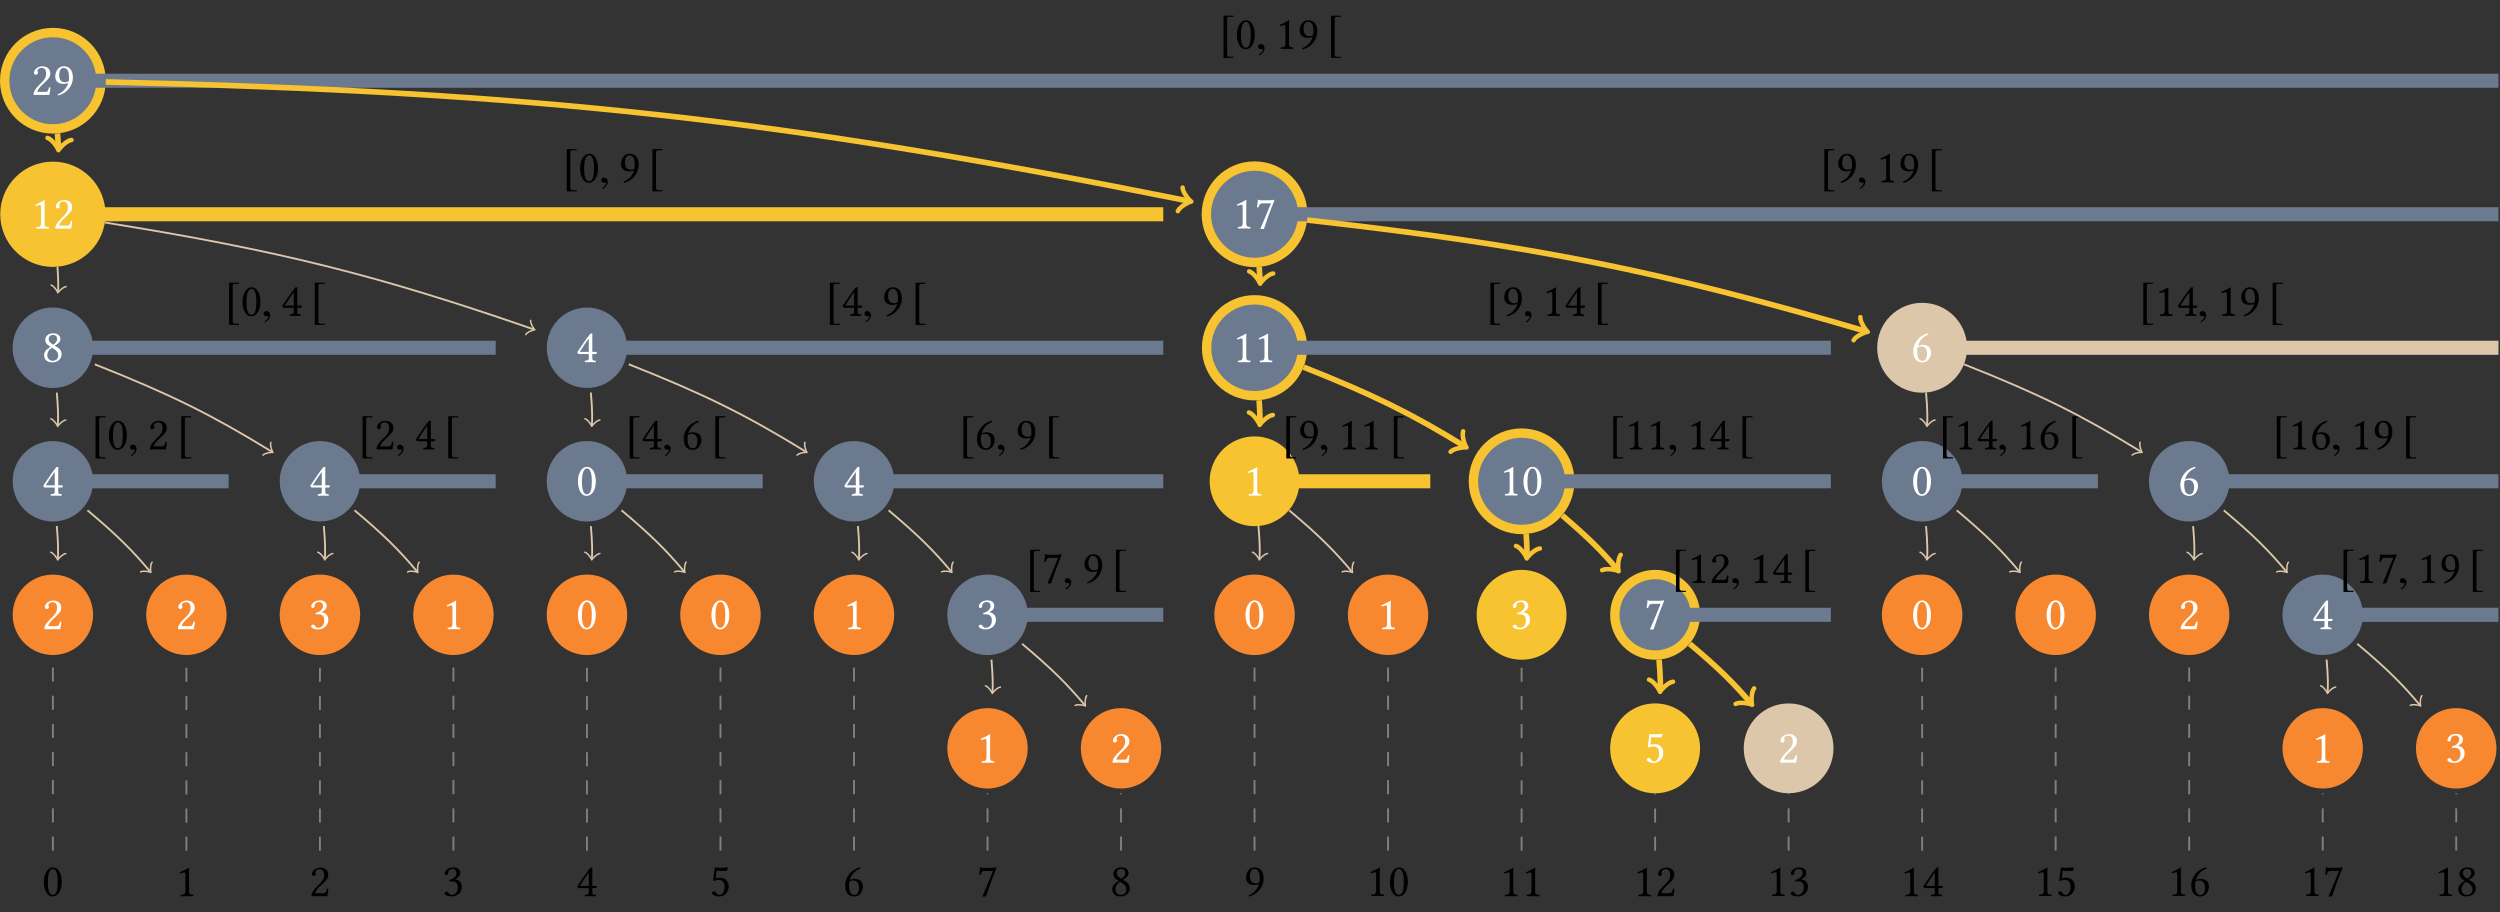 <?xml version="1.0" encoding="UTF-8" standalone="no"?>
<svg
   xmlns:dc="http://purl.org/dc/elements/1.1/"
   xmlns:cc="http://creativecommons.org/ns#"
   xmlns:rdf="http://www.w3.org/1999/02/22-rdf-syntax-ns#"
   xmlns:svg="http://www.w3.org/2000/svg"
   xmlns="http://www.w3.org/2000/svg"
   xmlns:xlink="http://www.w3.org/1999/xlink"
   id="svg1032"
   version="1.2"
   viewBox="0 0 530.765 193.664"
   height="193.664pt"
   width="530.765pt">
  <rect x="0" y="0" width="530.765" height="193.664" fill="#333333" stroke="none"/>
  <defs
     id="defs73">
    <g
       id="g47">
      <symbol
         id="glyph0-0"
         overflow="visible">
        <path
           id="path2"
           d="M 0.5 -6.016 L 2.188 -3.484 L 0.5 -0.953 Z M 0.797 -0.5 L 2.5 -3.031 L 4.188 -0.5 Z M 2.797 -3.484 L 4.484 -6.016 L 4.484 -0.953 Z M 2.5 -3.922 L 0.797 -6.453 L 4.188 -6.453 Z M 0 0 L 4.984 0 L 4.984 -6.953 L 0 -6.953 Z M 0 0 "
           style="stroke:none;" />
      </symbol>
      <symbol
         id="glyph0-1"
         overflow="visible">
        <path
           id="path5"
           d="M 0.609 -4.672 C 0.609 -4.453 0.797 -4.281 1 -4.281 C 1.172 -4.281 1.469 -4.453 1.469 -4.672 C 1.469 -4.75 1.453 -4.812 1.438 -4.891 C 1.422 -4.953 1.359 -5.047 1.359 -5.125 C 1.359 -5.375 1.609 -5.734 2.344 -5.734 C 2.703 -5.734 3.203 -5.484 3.203 -4.531 C 3.203 -3.891 2.984 -3.375 2.391 -2.766 L 1.656 -2.047 C 0.672 -1.047 0.516 -0.562 0.516 0.016 C 0.516 0.016 1.031 0 1.344 0 L 3.094 0 C 3.406 0 3.875 0.016 3.875 0.016 C 4 -0.516 4.094 -1.25 4.109 -1.562 C 4.047 -1.609 3.922 -1.625 3.812 -1.609 C 3.656 -0.891 3.484 -0.641 3.125 -0.641 L 1.344 -0.641 C 1.344 -1.125 2.031 -1.797 2.078 -1.859 L 3.094 -2.828 C 3.656 -3.375 4.094 -3.812 4.094 -4.562 C 4.094 -5.641 3.203 -6.078 2.406 -6.078 C 1.297 -6.078 0.609 -5.266 0.609 -4.672 Z M 0.609 -4.672 "
           style="stroke:none;" />
      </symbol>
      <symbol
         id="glyph0-2"
         overflow="visible">
        <path
           id="path8"
           d="M 3.344 -2.906 C 3.016 -2.688 2.688 -2.688 2.516 -2.688 C 1.547 -2.688 1.328 -3.641 1.328 -4.141 C 1.328 -5.234 1.75 -5.734 2.234 -5.734 C 2.859 -5.734 3.422 -5.391 3.422 -3.688 C 3.422 -3.469 3.406 -3.203 3.344 -2.906 Z M 3.266 -2.547 C 2.984 -1.641 2.359 -0.641 1.031 -0.141 C 1.031 -0.016 1.062 0.062 1.141 0.125 C 2.156 -0.172 2.766 -0.594 3.328 -1.25 C 3.953 -1.969 4.25 -2.875 4.25 -3.656 C 4.25 -5.688 3.109 -6.078 2.344 -6.078 C 1.031 -6.078 0.5 -4.812 0.5 -3.953 C 0.5 -3.094 0.953 -2.328 2.312 -2.328 C 2.578 -2.328 2.953 -2.406 3.266 -2.547 Z M 3.266 -2.547 "
           style="stroke:none;" />
      </symbol>
      <symbol
         id="glyph0-3"
         overflow="visible">
        <path
           id="path11"
           d="M 2.875 -1.219 L 2.875 -4.672 C 2.875 -5.281 2.875 -5.875 2.906 -6.016 C 2.906 -6.062 2.875 -6.062 2.844 -6.062 C 2.297 -5.719 1.766 -5.469 0.891 -5.062 C 0.906 -4.953 0.953 -4.859 1.031 -4.797 C 1.5 -4.984 1.719 -5.047 1.906 -5.047 C 2.078 -5.047 2.109 -4.812 2.109 -4.469 L 2.109 -1.219 C 2.109 -0.391 1.828 -0.344 1.141 -0.312 C 1.078 -0.25 1.078 -0.047 1.141 0.016 C 1.625 0.016 1.984 0 2.516 0 C 3 0 3.234 0.016 3.734 0.016 C 3.797 -0.047 3.797 -0.25 3.734 -0.312 C 3.047 -0.344 2.875 -0.391 2.875 -1.219 Z M 2.875 -1.219 "
           style="stroke:none;" />
      </symbol>
      <symbol
         id="glyph0-4"
         overflow="visible">
        <path
           id="path14"
           d="M 1.688 -5.328 L 3.484 -5.328 C 2.703 -3.406 1.906 -1.453 1.234 0.062 L 1.312 0.125 L 2 0.094 C 2.562 -1.594 3.109 -3.25 4.234 -5.969 L 4.062 -6.094 C 3.891 -6.047 3.672 -5.984 3.297 -5.984 L 1.25 -5.984 C 0.906 -5.984 0.922 -6.078 0.75 -6.125 C 0.719 -6.125 0.703 -6.125 0.703 -6.094 C 0.703 -5.609 0.594 -5.016 0.516 -4.5 C 0.625 -4.469 0.719 -4.453 0.828 -4.469 C 1.047 -5.266 1.375 -5.328 1.688 -5.328 Z M 1.688 -5.328 "
           style="stroke:none;" />
      </symbol>
      <symbol
         id="glyph0-5"
         overflow="visible">
        <path
           id="path17"
           d="M 2.328 -5.734 C 2.984 -5.734 3.219 -5.297 3.219 -4.844 C 3.219 -4.312 2.688 -3.859 2.422 -3.656 L 2.109 -3.844 C 1.484 -4.25 1.422 -4.578 1.422 -4.891 C 1.422 -5.359 1.734 -5.734 2.328 -5.734 Z M 3.922 -4.828 C 3.922 -5.547 3.359 -6.078 2.375 -6.078 C 1.359 -6.078 0.703 -5.469 0.703 -4.703 C 0.703 -4.141 0.984 -3.734 1.578 -3.359 L 1.844 -3.203 C 1.562 -3.047 1.281 -2.875 1.031 -2.656 C 0.625 -2.297 0.453 -1.844 0.453 -1.453 C 0.453 -0.438 1.172 0.094 2.234 0.094 C 3.531 0.094 4.172 -0.859 4.172 -1.609 C 4.172 -2.188 3.922 -2.703 3.406 -3.016 L 2.688 -3.453 C 3.156 -3.672 3.922 -4.203 3.922 -4.828 Z M 2.25 -0.25 C 1.797 -0.25 1.125 -0.562 1.125 -1.453 C 1.125 -1.75 1.25 -2.453 2.109 -3.016 L 2.578 -2.734 C 3.203 -2.359 3.453 -1.891 3.453 -1.422 C 3.453 -0.422 2.703 -0.25 2.25 -0.25 Z M 2.25 -0.25 "
           style="stroke:none;" />
      </symbol>
      <symbol
         id="glyph0-6"
         overflow="visible">
        <path
           id="path20"
           d="M 2.703 -5.047 L 2.703 -2.188 L 0.797 -2.188 C 1.312 -3 2.016 -4.109 2.703 -5.047 Z M 4.281 -2.188 L 3.453 -2.188 L 3.453 -5.094 C 3.453 -5.594 3.453 -5.984 3.484 -6.062 L 3.453 -6.078 L 3.141 -6.078 C 3.078 -6.078 3.016 -6.016 2.984 -5.969 C 2.359 -5.203 1.203 -3.562 0.281 -2.141 C 0.312 -1.984 0.375 -1.719 0.672 -1.719 L 2.703 -1.719 L 2.703 -0.797 C 2.703 -0.344 2.328 -0.344 1.891 -0.312 C 1.828 -0.25 1.828 -0.047 1.891 0.016 C 2.219 0.016 2.609 0 3.078 0 C 3.453 0 3.844 0.016 4.156 0.016 C 4.219 -0.047 4.219 -0.25 4.156 -0.312 C 3.672 -0.344 3.453 -0.328 3.453 -0.797 L 3.453 -1.719 L 4.141 -1.719 C 4.281 -1.719 4.438 -1.906 4.438 -2.031 C 4.438 -2.125 4.391 -2.188 4.281 -2.188 Z M 4.281 -2.188 "
           style="stroke:none;" />
      </symbol>
      <symbol
         id="glyph0-7"
         overflow="visible">
        <path
           id="path23"
           d="M 1.344 -3.062 C 1.672 -3.281 2 -3.297 2.172 -3.297 C 3.156 -3.297 3.375 -2.328 3.375 -1.828 C 3.375 -0.734 2.953 -0.234 2.469 -0.234 C 1.828 -0.234 1.266 -0.578 1.266 -2.281 C 1.266 -2.516 1.281 -2.766 1.344 -3.062 Z M 1.438 -3.422 C 1.703 -4.328 2.344 -5.328 3.672 -5.828 C 3.672 -5.953 3.625 -6.047 3.547 -6.094 C 2.547 -5.797 1.922 -5.375 1.359 -4.719 C 0.75 -4 0.438 -3.094 0.438 -2.312 C 0.438 -0.297 1.578 0.109 2.359 0.109 C 3.656 0.109 4.203 -1.156 4.203 -2.016 C 4.203 -2.875 3.734 -3.641 2.375 -3.641 C 2.125 -3.641 1.734 -3.562 1.438 -3.422 Z M 1.438 -3.422 "
           style="stroke:none;" />
      </symbol>
      <symbol
         id="glyph0-8"
         overflow="visible">
        <path
           id="path26"
           d="M 2.312 -5.734 C 2.484 -5.734 2.641 -5.672 2.766 -5.562 C 3.078 -5.297 3.344 -4.547 3.344 -3.203 C 3.344 -2.297 3.312 -1.672 3.172 -1.156 C 2.953 -0.344 2.469 -0.25 2.281 -0.25 C 1.359 -0.25 1.25 -1.953 1.25 -2.828 C 1.25 -5.281 1.859 -5.734 2.312 -5.734 Z M 2.266 0.094 C 3.047 0.094 4.203 -0.672 4.203 -3.016 C 4.203 -4 3.969 -4.859 3.531 -5.438 C 3.266 -5.781 2.844 -6.078 2.312 -6.078 C 1.328 -6.078 0.391 -4.906 0.391 -2.938 C 0.391 -1.859 0.719 -0.875 1.266 -0.312 C 1.547 -0.047 1.891 0.094 2.266 0.094 Z M 2.266 0.094 "
           style="stroke:none;" />
      </symbol>
      <symbol
         id="glyph0-9"
         overflow="visible">
        <path
           id="path29"
           d="M 2.141 -5.734 C 2.578 -5.734 2.969 -5.469 2.969 -4.828 C 2.969 -4.344 2.391 -3.562 1.406 -3.422 L 1.453 -3.109 C 1.625 -3.125 1.797 -3.125 1.938 -3.125 C 2.5 -3.125 3.234 -2.969 3.234 -1.844 C 3.234 -0.516 2.359 -0.25 2 -0.25 C 1.5 -0.25 1.406 -0.484 1.281 -0.656 C 1.188 -0.797 1.062 -0.922 0.859 -0.922 C 0.641 -0.922 0.438 -0.734 0.438 -0.562 C 0.438 -0.172 1.281 0.094 1.875 0.094 C 3.062 0.094 4.109 -0.672 4.109 -1.984 C 4.109 -3.078 3.297 -3.453 2.719 -3.562 L 2.703 -3.578 C 3.516 -3.969 3.75 -4.375 3.75 -4.906 C 3.75 -5.203 3.672 -5.438 3.438 -5.688 C 3.219 -5.906 2.875 -6.078 2.359 -6.078 C 0.891 -6.078 0.469 -5.125 0.469 -4.797 C 0.469 -4.656 0.562 -4.453 0.812 -4.453 C 1.156 -4.453 1.203 -4.781 1.203 -4.969 C 1.203 -5.609 1.891 -5.734 2.141 -5.734 Z M 2.141 -5.734 "
           style="stroke:none;" />
      </symbol>
      <symbol
         id="glyph0-10"
         overflow="visible">
        <path
           id="path32"
           d="M 3.188 -1.891 C 3.188 -0.938 2.688 -0.234 2.078 -0.234 C 1.703 -0.234 1.578 -0.484 1.422 -0.688 C 1.297 -0.859 1.125 -1 0.922 -1 C 0.734 -1 0.531 -0.844 0.531 -0.641 C 0.531 -0.234 1.391 0.109 1.953 0.109 C 3.188 0.109 4.062 -0.812 4.062 -2.062 C 4.062 -3.031 3.406 -3.891 2.281 -3.891 C 1.859 -3.891 1.484 -3.812 1.312 -3.734 L 1.5 -5.406 C 1.875 -5.359 2.188 -5.312 2.672 -5.312 C 2.969 -5.312 3.312 -5.328 3.719 -5.375 L 3.875 -6.047 L 3.812 -6.094 C 3.234 -6.031 2.703 -5.984 2.172 -5.984 C 1.797 -5.984 1.453 -6 1.094 -6.031 L 0.75 -3.156 C 1.281 -3.359 1.672 -3.406 2.031 -3.406 C 2.672 -3.406 3.188 -2.969 3.188 -1.891 Z M 3.188 -1.891 "
           style="stroke:none;" />
      </symbol>
      <symbol
         id="glyph1-0"
         overflow="visible">
        <path
           id="path35"
           d=""
           style="stroke:none;" />
      </symbol>
      <symbol
         id="glyph1-1"
         overflow="visible">
        <path
           id="path38"
           d="M 2.984 1.672 L 2.125 1.672 C 1.797 1.672 1.641 1.5 1.641 1.156 L 1.641 -6.359 C 1.641 -6.672 1.766 -6.797 2.078 -6.797 L 2.984 -6.797 L 2.984 -7.047 L 0.875 -7.047 L 0.875 1.922 L 2.984 1.922 Z M 2.984 1.672 "
           style="stroke:none;" />
      </symbol>
      <symbol
         id="glyph2-0"
         overflow="visible">
        <path
           id="path41"
           d=""
           style="stroke:none;" />
      </symbol>
      <symbol
         id="glyph2-1"
         overflow="visible">
        <path
           id="path44"
           d="M 1.938 -0.062 C 1.938 -0.891 1.359 -1.016 1.141 -1.016 C 0.891 -1.016 0.562 -0.875 0.562 -0.438 C 0.562 -0.047 0.922 0.062 1.172 0.062 C 1.25 0.062 1.297 0.047 1.328 0.047 C 1.359 0.031 1.391 0.016 1.422 0.016 C 1.484 0.016 1.562 0.062 1.562 0.156 C 1.562 0.344 1.391 0.797 0.734 1.219 L 0.828 1.406 C 1.125 1.312 1.938 0.641 1.938 -0.062 Z M 1.938 -0.062 "
           style="stroke:none;" />
      </symbol>
    </g>
    <clipPath
       id="clip1">
      <path
         id="path49"
         d="M 314 122 L 389 122 L 389 193.664 L 314 193.664 Z M 314 122 " />
    </clipPath>
    <clipPath
       id="clip2">
      <path
         id="path52"
         d="M 343 122 L 417 122 L 417 193.664 L 343 193.664 Z M 343 122 " />
    </clipPath>
    <clipPath
       id="clip3">
      <path
         id="path55"
         d="M 512 150 L 530.766 150 L 530.766 168 L 512 168 Z M 512 150 " />
    </clipPath>
    <clipPath
       id="clip4">
      <path
         id="path58"
         d="M 17 15 L 530.766 15 L 530.766 19 L 17 19 Z M 17 15 " />
    </clipPath>
    <clipPath
       id="clip5">
      <path
         id="path61"
         d="M 273 43 L 530.766 43 L 530.766 47 L 273 47 Z M 273 43 " />
    </clipPath>
    <clipPath
       id="clip6">
      <path
         id="path64"
         d="M 413 72 L 530.766 72 L 530.766 76 L 413 76 Z M 413 72 " />
    </clipPath>
    <clipPath
       id="clip7">
      <path
         id="path67"
         d="M 469 100 L 530.766 100 L 530.766 104 L 469 104 Z M 469 100 " />
    </clipPath>
    <clipPath
       id="clip8">
      <path
         id="path70"
         d="M 498 129 L 530.766 129 L 530.766 133 L 498 133 Z M 498 129 " />
    </clipPath>
  </defs>
  <g
     id="surface696">
    <path
       id="path75"
       transform="matrix(1,0,0,-1,11.227,158.874)"
       d="M 10.23 141.733 C 10.23 147.386 5.652 151.964 -0 151.964 C -5.649 151.964 -10.231 147.386 -10.231 141.733 C -10.231 136.085 -5.649 131.503 -0 131.503 C 5.652 131.503 10.23 136.085 10.23 141.733 Z M 10.23 141.733 "
       style="fill-rule:nonzero;fill:rgb(41.962%,47.841%,56.078%);fill-opacity:1;stroke-width:1.993;stroke-linecap:butt;stroke-linejoin:miter;stroke:rgb(96.863%,76.471%,19.217%);stroke-opacity:1;stroke-miterlimit:10;" />
    <g
       id="g81"
       style="fill:rgb(100%,100%,100%);fill-opacity:1;">
      <use
         id="use77"
         y="20.15"
         x="6.595"
         xlink:href="#glyph0-1" />
      <use
         id="use79"
         y="20.15"
         x="11.228"
         xlink:href="#glyph0-2" />
    </g>
    <path
       id="path83"
       transform="matrix(1,0,0,-1,11.227,158.874)"
       d="M 10.179 113.386 C 10.179 119.011 5.621 123.565 -0 123.565 C -5.622 123.565 -10.18 119.011 -10.18 113.386 C -10.18 107.765 -5.622 103.206 -0 103.206 C 5.621 103.206 10.179 107.765 10.179 113.386 Z M 10.179 113.386 "
       style="fill-rule:nonzero;fill:rgb(96.863%,76.471%,19.217%);fill-opacity:1;stroke-width:1.993;stroke-linecap:butt;stroke-linejoin:miter;stroke:rgb(96.863%,76.471%,19.217%);stroke-opacity:1;stroke-miterlimit:10;" />
    <g
       id="g89"
       style="fill:rgb(100%,100%,100%);fill-opacity:1;">
      <use
         id="use85"
         y="48.539"
         x="6.595"
         xlink:href="#glyph0-3" />
      <use
         id="use87"
         y="48.539"
         x="11.228"
         xlink:href="#glyph0-1" />
    </g>
    <path
       id="path91"
       transform="matrix(1,0,0,-1,11.227,158.874)"
       d="M 265.351 113.386 C 265.351 119.038 260.773 123.62 255.121 123.62 C 249.472 123.62 244.89 119.038 244.89 113.386 C 244.89 107.737 249.472 103.155 255.121 103.155 C 260.773 103.155 265.351 107.737 265.351 113.386 Z M 265.351 113.386 "
       style="fill-rule:nonzero;fill:rgb(41.962%,47.841%,56.078%);fill-opacity:1;stroke-width:1.993;stroke-linecap:butt;stroke-linejoin:miter;stroke:rgb(96.863%,76.471%,19.217%);stroke-opacity:1;stroke-miterlimit:10;" />
    <g
       id="g97"
       style="fill:rgb(100%,100%,100%);fill-opacity:1;">
      <use
         id="use93"
         y="48.497"
         x="261.713"
         xlink:href="#glyph0-3" />
      <use
         id="use95"
         y="48.497"
         x="266.346"
         xlink:href="#glyph0-4" />
    </g>
    <path
       id="path99"
       d="M 19.773 73.832 C 19.773 69.113 15.949 65.285 11.227 65.285 C 6.508 65.285 2.68 69.113 2.68 73.832 C 2.68 78.555 6.508 82.379 11.227 82.379 C 15.949 82.379 19.773 78.555 19.773 73.832 Z M 19.773 73.832 "
       style=" stroke:none;fill-rule:nonzero;fill:rgb(41.962%,47.841%,56.078%);fill-opacity:1;" />
    <g
       id="g103"
       style="fill:rgb(100%,100%,100%);fill-opacity:1;">
      <use
         id="use101"
         y="76.843"
         x="8.911"
         xlink:href="#glyph0-5" />
    </g>
    <path
       id="path105"
       d="M 133.148 73.832 C 133.148 69.121 129.328 65.297 124.613 65.297 C 119.898 65.297 116.078 69.121 116.078 73.832 C 116.078 78.547 119.898 82.367 124.613 82.367 C 129.328 82.367 133.148 78.547 133.148 73.832 Z M 133.148 73.832 "
       style=" stroke:none;fill-rule:nonzero;fill:rgb(41.962%,47.841%,56.078%);fill-opacity:1;" />
    <g
       id="g109"
       style="fill:rgb(100%,100%,100%);fill-opacity:1;">
      <use
         id="use107"
         y="76.885"
         x="122.297"
         xlink:href="#glyph0-6" />
    </g>
    <path
       id="path111"
       transform="matrix(1,0,0,-1,11.227,158.874)"
       d="M 265.3 85.042 C 265.3 90.663 260.742 95.222 255.121 95.222 C 249.5 95.222 244.941 90.663 244.941 85.042 C 244.941 79.417 249.5 74.862 255.121 74.862 C 260.742 74.862 265.3 79.417 265.3 85.042 Z M 265.3 85.042 "
       style="fill-rule:nonzero;fill:rgb(41.962%,47.841%,56.078%);fill-opacity:1;stroke-width:1.993;stroke-linecap:butt;stroke-linejoin:miter;stroke:rgb(96.863%,76.471%,19.217%);stroke-opacity:1;stroke-miterlimit:10;" />
    <g
       id="g117"
       style="fill:rgb(100%,100%,100%);fill-opacity:1;">
      <use
         id="use113"
         y="76.885"
         x="261.713"
         xlink:href="#glyph0-3" />
      <use
         id="use115"
         y="76.885"
         x="266.346"
         xlink:href="#glyph0-3" />
    </g>
    <path
       id="path119"
       transform="matrix(1,0,0,-1,11.227,158.874)"
       d="M 405.402 85.042 C 405.402 89.761 401.578 93.589 396.855 93.589 C 392.136 93.589 388.308 89.761 388.308 85.042 C 388.308 80.319 392.136 76.495 396.855 76.495 C 401.578 76.495 405.402 80.319 405.402 85.042 Z M 405.402 85.042 "
       style="fill-rule:nonzero;fill:rgb(86.275%,78.04%,66.666%);fill-opacity:1;stroke-width:1.993;stroke-linecap:butt;stroke-linejoin:miter;stroke:rgb(86.275%,78.04%,66.666%);stroke-opacity:1;stroke-miterlimit:10;" />
    <g
       id="g123"
       style="fill:rgb(100%,100%,100%);fill-opacity:1;">
      <use
         id="use121"
         y="76.843"
         x="405.761"
         xlink:href="#glyph0-7" />
    </g>
    <path
       id="path125"
       d="M 19.762 102.18 C 19.762 97.465 15.941 93.645 11.227 93.645 C 6.512 93.645 2.691 97.465 2.691 102.18 C 2.691 106.895 6.512 110.715 11.227 110.715 C 15.941 110.715 19.762 106.895 19.762 102.18 Z M 19.762 102.18 "
       style=" stroke:none;fill-rule:nonzero;fill:rgb(41.962%,47.841%,56.078%);fill-opacity:1;" />
    <g
       id="g129"
       style="fill:rgb(100%,100%,100%);fill-opacity:1;">
      <use
         id="use127"
         y="105.232"
         x="8.911"
         xlink:href="#glyph0-6" />
    </g>
    <path
       id="path131"
       d="M 76.457 102.18 C 76.457 97.465 72.633 93.645 67.922 93.645 C 63.207 93.645 59.387 97.465 59.387 102.18 C 59.387 106.895 63.207 110.715 67.922 110.715 C 72.633 110.715 76.457 106.895 76.457 102.18 Z M 76.457 102.18 "
       style=" stroke:none;fill-rule:nonzero;fill:rgb(41.962%,47.841%,56.078%);fill-opacity:1;" />
    <g
       id="g135"
       style="fill:rgb(100%,100%,100%);fill-opacity:1;">
      <use
         id="use133"
         y="105.232"
         x="65.604"
         xlink:href="#glyph0-6" />
    </g>
    <path
       id="path137"
       d="M 133.16 102.18 C 133.16 97.461 129.336 93.633 124.613 93.633 C 119.895 93.633 116.066 97.461 116.066 102.18 C 116.066 106.902 119.895 110.727 124.613 110.727 C 129.336 110.727 133.16 106.902 133.16 102.18 Z M 133.16 102.18 "
       style=" stroke:none;fill-rule:nonzero;fill:rgb(41.962%,47.841%,56.078%);fill-opacity:1;" />
    <g
       id="g141"
       style="fill:rgb(100%,100%,100%);fill-opacity:1;">
      <use
         id="use139"
         y="105.19"
         x="122.297"
         xlink:href="#glyph0-8" />
    </g>
    <path
       id="path143"
       d="M 189.844 102.18 C 189.844 97.465 186.023 93.645 181.309 93.645 C 176.594 93.645 172.773 97.465 172.773 102.18 C 172.773 106.895 176.594 110.715 181.309 110.715 C 186.023 110.715 189.844 106.895 189.844 102.18 Z M 189.844 102.18 "
       style=" stroke:none;fill-rule:nonzero;fill:rgb(41.962%,47.841%,56.078%);fill-opacity:1;" />
    <g
       id="g147"
       style="fill:rgb(100%,100%,100%);fill-opacity:1;">
      <use
         id="use145"
         y="105.232"
         x="178.99"
         xlink:href="#glyph0-6" />
    </g>
    <path
       id="path149"
       transform="matrix(1,0,0,-1,11.227,158.874)"
       d="M 263.656 56.694 C 263.656 61.409 259.836 65.229 255.121 65.229 C 250.406 65.229 246.585 61.409 246.585 56.694 C 246.585 51.979 250.406 48.159 255.121 48.159 C 259.836 48.159 263.656 51.979 263.656 56.694 Z M 263.656 56.694 "
       style="fill-rule:nonzero;fill:rgb(96.863%,76.471%,19.217%);fill-opacity:1;stroke-width:1.993;stroke-linecap:butt;stroke-linejoin:miter;stroke:rgb(96.863%,76.471%,19.217%);stroke-opacity:1;stroke-miterlimit:10;" />
    <g
       id="g153"
       style="fill:rgb(100%,100%,100%);fill-opacity:1;">
      <use
         id="use151"
         y="105.232"
         x="264.029"
         xlink:href="#glyph0-3" />
    </g>
    <path
       id="path155"
       transform="matrix(1,0,0,-1,11.227,158.874)"
       d="M 322.046 56.694 C 322.046 62.343 317.464 66.925 311.816 66.925 C 306.164 66.925 301.586 62.343 301.586 56.694 C 301.586 51.042 306.164 46.464 311.816 46.464 C 317.464 46.464 322.046 51.042 322.046 56.694 Z M 322.046 56.694 "
       style="fill-rule:nonzero;fill:rgb(41.962%,47.841%,56.078%);fill-opacity:1;stroke-width:1.993;stroke-linecap:butt;stroke-linejoin:miter;stroke:rgb(96.863%,76.471%,19.217%);stroke-opacity:1;stroke-miterlimit:10;" />
    <g
       id="g161"
       style="fill:rgb(100%,100%,100%);fill-opacity:1;">
      <use
         id="use157"
         y="105.19"
         x="318.406"
         xlink:href="#glyph0-3" />
      <use
         id="use159"
         y="105.19"
         x="323.039"
         xlink:href="#glyph0-8" />
    </g>
    <path
       id="path163"
       d="M 416.629 102.18 C 416.629 97.461 412.805 93.633 408.082 93.633 C 403.363 93.633 399.535 97.461 399.535 102.18 C 399.535 106.902 403.363 110.727 408.082 110.727 C 412.805 110.727 416.629 106.902 416.629 102.18 Z M 416.629 102.18 "
       style=" stroke:none;fill-rule:nonzero;fill:rgb(41.962%,47.841%,56.078%);fill-opacity:1;" />
    <g
       id="g167"
       style="fill:rgb(100%,100%,100%);fill-opacity:1;">
      <use
         id="use165"
         y="105.19"
         x="405.761"
         xlink:href="#glyph0-8" />
    </g>
    <path
       id="path169"
       d="M 473.324 102.18 C 473.324 97.461 469.496 93.633 464.777 93.633 C 460.055 93.633 456.23 97.461 456.23 102.18 C 456.23 106.902 460.055 110.727 464.777 110.727 C 469.496 110.727 473.324 106.902 473.324 102.18 Z M 473.324 102.18 "
       style=" stroke:none;fill-rule:nonzero;fill:rgb(41.962%,47.841%,56.078%);fill-opacity:1;" />
    <g
       id="g173"
       style="fill:rgb(100%,100%,100%);fill-opacity:1;">
      <use
         id="use171"
         y="105.19"
         x="462.454"
         xlink:href="#glyph0-7" />
    </g>
    <path
       id="path175"
       d="M 19.762 130.527 C 19.762 125.812 15.941 121.992 11.227 121.992 C 6.512 121.992 2.691 125.812 2.691 130.527 C 2.691 135.242 6.512 139.062 11.227 139.062 C 15.941 139.062 19.762 135.242 19.762 130.527 Z M 19.762 130.527 "
       style=" stroke:none;fill-rule:nonzero;fill:rgb(96.863%,53.333%,18.43%);fill-opacity:1;" />
    <g
       id="g179"
       style="fill:rgb(100%,100%,100%);fill-opacity:1;">
      <use
         id="use177"
         y="133.578"
         x="8.911"
         xlink:href="#glyph0-1" />
    </g>
    <path
       id="path181"
       d="M 48.109 130.527 C 48.109 125.812 44.289 121.992 39.574 121.992 C 34.859 121.992 31.039 125.812 31.039 130.527 C 31.039 135.242 34.859 139.062 39.574 139.062 C 44.289 139.062 48.109 135.242 48.109 130.527 Z M 48.109 130.527 "
       style=" stroke:none;fill-rule:nonzero;fill:rgb(96.863%,53.333%,18.43%);fill-opacity:1;" />
    <g
       id="g185"
       style="fill:rgb(100%,100%,100%);fill-opacity:1;">
      <use
         id="use183"
         y="133.578"
         x="37.258"
         xlink:href="#glyph0-1" />
    </g>
    <path
       id="path187"
       d="M 76.469 130.527 C 76.469 125.809 72.641 121.98 67.922 121.98 C 63.199 121.98 59.375 125.809 59.375 130.527 C 59.375 135.246 63.199 139.074 67.922 139.074 C 72.641 139.074 76.469 135.246 76.469 130.527 Z M 76.469 130.527 "
       style=" stroke:none;fill-rule:nonzero;fill:rgb(96.863%,53.333%,18.43%);fill-opacity:1;" />
    <g
       id="g191"
       style="fill:rgb(100%,100%,100%);fill-opacity:1;">
      <use
         id="use189"
         y="133.536"
         x="65.604"
         xlink:href="#glyph0-9" />
    </g>
    <path
       id="path193"
       d="M 104.801 130.527 C 104.801 125.812 100.98 121.992 96.266 121.992 C 91.555 121.992 87.73 125.812 87.73 130.527 C 87.73 135.242 91.555 139.062 96.266 139.062 C 100.98 139.062 104.801 135.242 104.801 130.527 Z M 104.801 130.527 "
       style=" stroke:none;fill-rule:nonzero;fill:rgb(96.863%,53.333%,18.43%);fill-opacity:1;" />
    <g
       id="g197"
       style="fill:rgb(100%,100%,100%);fill-opacity:1;">
      <use
         id="use195"
         y="133.578"
         x="93.95"
         xlink:href="#glyph0-3" />
    </g>
    <path
       id="path199"
       d="M 133.16 130.527 C 133.16 125.809 129.336 121.98 124.613 121.98 C 119.895 121.98 116.066 125.809 116.066 130.527 C 116.066 135.246 119.895 139.074 124.613 139.074 C 129.336 139.074 133.16 135.246 133.16 130.527 Z M 133.16 130.527 "
       style=" stroke:none;fill-rule:nonzero;fill:rgb(96.863%,53.333%,18.43%);fill-opacity:1;" />
    <g
       id="g203"
       style="fill:rgb(100%,100%,100%);fill-opacity:1;">
      <use
         id="use201"
         y="133.536"
         x="122.297"
         xlink:href="#glyph0-8" />
    </g>
    <path
       id="path205"
       d="M 161.508 130.527 C 161.508 125.809 157.68 121.98 152.961 121.98 C 148.242 121.98 144.414 125.809 144.414 130.527 C 144.414 135.246 148.242 139.074 152.961 139.074 C 157.68 139.074 161.508 135.246 161.508 130.527 Z M 161.508 130.527 "
       style=" stroke:none;fill-rule:nonzero;fill:rgb(96.863%,53.333%,18.43%);fill-opacity:1;" />
    <g
       id="g209"
       style="fill:rgb(100%,100%,100%);fill-opacity:1;">
      <use
         id="use207"
         y="133.536"
         x="150.643"
         xlink:href="#glyph0-8" />
    </g>
    <path
       id="path211"
       d="M 189.844 130.527 C 189.844 125.812 186.023 121.992 181.309 121.992 C 176.594 121.992 172.773 125.812 172.773 130.527 C 172.773 135.242 176.594 139.062 181.309 139.062 C 186.023 139.062 189.844 135.242 189.844 130.527 Z M 189.844 130.527 "
       style=" stroke:none;fill-rule:nonzero;fill:rgb(96.863%,53.333%,18.43%);fill-opacity:1;" />
    <g
       id="g215"
       style="fill:rgb(100%,100%,100%);fill-opacity:1;">
      <use
         id="use213"
         y="133.578"
         x="178.99"
         xlink:href="#glyph0-3" />
    </g>
    <path
       id="path217"
       d="M 218.203 130.527 C 218.203 125.809 214.375 121.98 209.656 121.98 C 204.934 121.98 201.109 125.809 201.109 130.527 C 201.109 135.246 204.934 139.074 209.656 139.074 C 214.375 139.074 218.203 135.246 218.203 130.527 Z M 218.203 130.527 "
       style=" stroke:none;fill-rule:nonzero;fill:rgb(41.962%,47.841%,56.078%);fill-opacity:1;" />
    <g
       id="g221"
       style="fill:rgb(100%,100%,100%);fill-opacity:1;">
      <use
         id="use219"
         y="133.536"
         x="207.336"
         xlink:href="#glyph0-9" />
    </g>
    <path
       id="path223"
       d="M 274.895 130.527 C 274.895 125.809 271.07 121.98 266.348 121.98 C 261.629 121.98 257.801 125.809 257.801 130.527 C 257.801 135.246 261.629 139.074 266.348 139.074 C 271.07 139.074 274.895 135.246 274.895 130.527 Z M 274.895 130.527 "
       style=" stroke:none;fill-rule:nonzero;fill:rgb(96.863%,53.333%,18.43%);fill-opacity:1;" />
    <g
       id="g227"
       style="fill:rgb(100%,100%,100%);fill-opacity:1;">
      <use
         id="use225"
         y="133.536"
         x="264.029"
         xlink:href="#glyph0-8" />
    </g>
    <path
       id="path229"
       d="M 303.23 130.527 C 303.23 125.812 299.41 121.992 294.695 121.992 C 289.98 121.992 286.16 125.812 286.16 130.527 C 286.16 135.242 289.98 139.062 294.695 139.062 C 299.41 139.062 303.23 135.242 303.23 130.527 Z M 303.23 130.527 "
       style=" stroke:none;fill-rule:nonzero;fill:rgb(96.863%,53.333%,18.43%);fill-opacity:1;" />
    <g
       id="g233"
       style="fill:rgb(100%,100%,100%);fill-opacity:1;">
      <use
         id="use231"
         y="133.578"
         x="292.375"
         xlink:href="#glyph0-3" />
    </g>
    <path
       id="path235"
       transform="matrix(1,0,0,-1,11.227,158.874)"
       d="M 320.363 28.347 C 320.363 33.065 316.535 36.894 311.816 36.894 C 307.093 36.894 303.269 33.065 303.269 28.347 C 303.269 23.628 307.093 19.8 311.816 19.8 C 316.535 19.8 320.363 23.628 320.363 28.347 Z M 320.363 28.347 "
       style="fill-rule:nonzero;fill:rgb(96.863%,76.471%,19.217%);fill-opacity:1;stroke-width:1.993;stroke-linecap:butt;stroke-linejoin:miter;stroke:rgb(96.863%,76.471%,19.217%);stroke-opacity:1;stroke-miterlimit:10;" />
    <g
       id="g239"
       style="fill:rgb(100%,100%,100%);fill-opacity:1;">
      <use
         id="use237"
         y="133.536"
         x="320.722"
         xlink:href="#glyph0-9" />
    </g>
    <path
       id="path241"
       transform="matrix(1,0,0,-1,11.227,158.874)"
       d="M 348.711 28.347 C 348.711 33.065 344.882 36.894 340.164 36.894 C 335.441 36.894 331.613 33.065 331.613 28.347 C 331.613 23.628 335.441 19.8 340.164 19.8 C 344.882 19.8 348.711 23.628 348.711 28.347 Z M 348.711 28.347 "
       style="fill-rule:nonzero;fill:rgb(41.962%,47.841%,56.078%);fill-opacity:1;stroke-width:1.993;stroke-linecap:butt;stroke-linejoin:miter;stroke:rgb(96.863%,76.471%,19.217%);stroke-opacity:1;stroke-miterlimit:10;" />
    <g
       id="g245"
       style="fill:rgb(100%,100%,100%);fill-opacity:1;">
      <use
         id="use243"
         y="133.536"
         x="349.068"
         xlink:href="#glyph0-4" />
    </g>
    <path
       id="path247"
       d="M 416.629 130.527 C 416.629 125.809 412.805 121.98 408.082 121.98 C 403.363 121.98 399.535 125.809 399.535 130.527 C 399.535 135.246 403.363 139.074 408.082 139.074 C 412.805 139.074 416.629 135.246 416.629 130.527 Z M 416.629 130.527 "
       style=" stroke:none;fill-rule:nonzero;fill:rgb(96.863%,53.333%,18.43%);fill-opacity:1;" />
    <g
       id="g251"
       style="fill:rgb(100%,100%,100%);fill-opacity:1;">
      <use
         id="use249"
         y="133.536"
         x="405.761"
         xlink:href="#glyph0-8" />
    </g>
    <path
       id="path253"
       d="M 444.977 130.527 C 444.977 125.809 441.148 121.98 436.43 121.98 C 431.707 121.98 427.883 125.809 427.883 130.527 C 427.883 135.246 431.707 139.074 436.43 139.074 C 441.148 139.074 444.977 135.246 444.977 130.527 Z M 444.977 130.527 "
       style=" stroke:none;fill-rule:nonzero;fill:rgb(96.863%,53.333%,18.43%);fill-opacity:1;" />
    <g
       id="g257"
       style="fill:rgb(100%,100%,100%);fill-opacity:1;">
      <use
         id="use255"
         y="133.536"
         x="434.108"
         xlink:href="#glyph0-8" />
    </g>
    <path
       id="path259"
       d="M 473.312 130.527 C 473.312 125.812 469.488 121.992 464.777 121.992 C 460.062 121.992 456.242 125.812 456.242 130.527 C 456.242 135.242 460.062 139.062 464.777 139.062 C 469.488 139.062 473.312 135.242 473.312 130.527 Z M 473.312 130.527 "
       style=" stroke:none;fill-rule:nonzero;fill:rgb(96.863%,53.333%,18.43%);fill-opacity:1;" />
    <g
       id="g263"
       style="fill:rgb(100%,100%,100%);fill-opacity:1;">
      <use
         id="use261"
         y="133.578"
         x="462.454"
         xlink:href="#glyph0-1" />
    </g>
    <path
       id="path265"
       d="M 501.656 130.527 C 501.656 125.812 497.836 121.992 493.121 121.992 C 488.41 121.992 484.586 125.812 484.586 130.527 C 484.586 135.242 488.41 139.062 493.121 139.062 C 497.836 139.062 501.656 135.242 501.656 130.527 Z M 501.656 130.527 "
       style=" stroke:none;fill-rule:nonzero;fill:rgb(41.962%,47.841%,56.078%);fill-opacity:1;" />
    <g
       id="g269"
       style="fill:rgb(100%,100%,100%);fill-opacity:1;">
      <use
         id="use267"
         y="133.578"
         x="490.801"
         xlink:href="#glyph0-6" />
    </g>
    <path
       id="path271"
       d="M 218.191 158.875 C 218.191 154.16 214.367 150.34 209.656 150.34 C 204.941 150.34 201.121 154.16 201.121 158.875 C 201.121 163.59 204.941 167.41 209.656 167.41 C 214.367 167.41 218.191 163.59 218.191 158.875 Z M 218.191 158.875 "
       style=" stroke:none;fill-rule:nonzero;fill:rgb(96.863%,53.333%,18.43%);fill-opacity:1;" />
    <g
       id="g275"
       style="fill:rgb(100%,100%,100%);fill-opacity:1;">
      <use
         id="use273"
         y="161.925"
         x="207.336"
         xlink:href="#glyph0-3" />
    </g>
    <path
       id="path277"
       d="M 246.535 158.875 C 246.535 154.16 242.715 150.34 238 150.34 C 233.289 150.34 229.465 154.16 229.465 158.875 C 229.465 163.59 233.289 167.41 238 167.41 C 242.715 167.41 246.535 163.59 246.535 158.875 Z M 246.535 158.875 "
       style=" stroke:none;fill-rule:nonzero;fill:rgb(96.863%,53.333%,18.43%);fill-opacity:1;" />
    <g
       id="g281"
       style="fill:rgb(100%,100%,100%);fill-opacity:1;">
      <use
         id="use279"
         y="161.925"
         x="235.683"
         xlink:href="#glyph0-1" />
    </g>
    <path
       id="path283"
       d="M 359.938 158.875 C 359.938 154.152 356.109 150.328 351.391 150.328 C 346.668 150.328 342.84 154.152 342.84 158.875 C 342.84 163.594 346.668 167.422 351.391 167.422 C 356.109 167.422 359.938 163.594 359.938 158.875 Z M 359.938 158.875 "
       style=" stroke:none;fill-rule:nonzero;fill:rgb(96.863%,76.471%,19.217%);fill-opacity:1;" />
    <g
       id="g287"
       clip-rule="nonzero"
       clip-path="url(#clip1)">
      <path
         id="path285"
         transform="matrix(1,0,0,-1,11.227,158.874)"
         d="M 348.711 -0.001 C 348.711 4.722 344.882 8.546 340.164 8.546 C 335.441 8.546 331.613 4.722 331.613 -0.001 C 331.613 -4.72 335.441 -8.548 340.164 -8.548 C 344.882 -8.548 348.711 -4.72 348.711 -0.001 Z M 348.711 -0.001 "
         style="fill:none;stroke-width:1.993;stroke-linecap:butt;stroke-linejoin:miter;stroke:rgb(96.863%,76.471%,19.217%);stroke-opacity:1;stroke-miterlimit:10;" />
    </g>
    <g
       id="g291"
       style="fill:rgb(100%,100%,100%);fill-opacity:1;">
      <use
         id="use289"
         y="161.882"
         x="349.068"
         xlink:href="#glyph0-10" />
    </g>
    <path
       id="path293"
       d="M 388.27 158.875 C 388.27 154.16 384.449 150.34 379.734 150.34 C 375.023 150.34 371.199 154.16 371.199 158.875 C 371.199 163.59 375.023 167.41 379.734 167.41 C 384.449 167.41 388.27 163.59 388.27 158.875 Z M 388.27 158.875 "
       style=" stroke:none;fill-rule:nonzero;fill:rgb(86.275%,78.04%,66.666%);fill-opacity:1;" />
    <g
       id="g297"
       clip-rule="nonzero"
       clip-path="url(#clip2)">
      <path
         id="path295"
         transform="matrix(1,0,0,-1,11.227,158.874)"
         d="M 377.043 -0.001 C 377.043 4.714 373.222 8.534 368.507 8.534 C 363.796 8.534 359.972 4.714 359.972 -0.001 C 359.972 -4.716 363.796 -8.536 368.507 -8.536 C 373.222 -8.536 377.043 -4.716 377.043 -0.001 Z M 377.043 -0.001 "
         style="fill:none;stroke-width:1.993;stroke-linecap:butt;stroke-linejoin:miter;stroke:rgb(86.275%,78.04%,66.666%);stroke-opacity:1;stroke-miterlimit:10;" />
    </g>
    <g
       id="g301"
       style="fill:rgb(100%,100%,100%);fill-opacity:1;">
      <use
         id="use299"
         y="161.925"
         x="377.415"
         xlink:href="#glyph0-1" />
    </g>
    <path
       id="path303"
       d="M 501.656 158.875 C 501.656 154.16 497.836 150.34 493.121 150.34 C 488.41 150.34 484.586 154.16 484.586 158.875 C 484.586 163.59 488.41 167.41 493.121 167.41 C 497.836 167.41 501.656 163.59 501.656 158.875 Z M 501.656 158.875 "
       style=" stroke:none;fill-rule:nonzero;fill:rgb(96.863%,53.333%,18.43%);fill-opacity:1;" />
    <g
       id="g307"
       style="fill:rgb(100%,100%,100%);fill-opacity:1;">
      <use
         id="use305"
         y="161.925"
         x="490.801"
         xlink:href="#glyph0-3" />
    </g>
    <g
       id="g311"
       clip-rule="nonzero"
       clip-path="url(#clip3)">
      <path
         id="path309"
         d="M 530.016 158.875 C 530.016 154.152 526.191 150.328 521.469 150.328 C 516.75 150.328 512.922 154.152 512.922 158.875 C 512.922 163.594 516.75 167.422 521.469 167.422 C 526.191 167.422 530.016 163.594 530.016 158.875 Z M 530.016 158.875 "
         style=" stroke:none;fill-rule:nonzero;fill:rgb(96.863%,53.333%,18.43%);fill-opacity:1;" />
    </g>
    <g
       id="g315"
       style="fill:rgb(100%,100%,100%);fill-opacity:1;">
      <use
         id="use313"
         y="161.883"
         x="519.147"
         xlink:href="#glyph0-9" />
    </g>
    <g
       id="g319"
       clip-rule="nonzero"
       clip-path="url(#clip4)">
      <path
         id="path317"
         transform="matrix(1,0,0,-1,11.227,158.874)"
         d="M 8.238 141.733 L 519.211 141.733 "
         style="fill:none;stroke-width:2.989;stroke-linecap:butt;stroke-linejoin:miter;stroke:rgb(41.962%,47.841%,56.078%);stroke-opacity:1;stroke-miterlimit:10;" />
    </g>
    <g
       id="g323"
       style="fill:rgb(0%,0%,0%);fill-opacity:1;">
      <use
         id="use321"
         y="10.369"
         x="258.886"
         xlink:href="#glyph1-1" />
    </g>
    <g
       id="g327"
       style="fill:rgb(0%,0%,0%);fill-opacity:1;">
      <use
         id="use325"
         y="10.369"
         x="262.204"
         xlink:href="#glyph0-8" />
    </g>
    <g
       id="g331"
       style="fill:rgb(0%,0%,0%);fill-opacity:1;">
      <use
         id="use329"
         y="10.369"
         x="266.538"
         xlink:href="#glyph2-1" />
    </g>
    <g
       id="g337"
       style="fill:rgb(0%,0%,0%);fill-opacity:1;">
      <use
         id="use333"
         y="10.369"
         x="270.788"
         xlink:href="#glyph0-3" />
      <use
         id="use335"
         y="10.369"
         x="275.421"
         xlink:href="#glyph0-2" />
    </g>
    <g
       id="g341"
       style="fill:rgb(0%,0%,0%);fill-opacity:1;">
      <use
         id="use339"
         y="10.369"
         x="281.714"
         xlink:href="#glyph1-1" />
    </g>
    <path
       id="path343"
       transform="matrix(1,0,0,-1,11.227,158.874)"
       d="M 8.187 113.386 L 235.742 113.386 "
       style="fill:none;stroke-width:2.989;stroke-linecap:butt;stroke-linejoin:miter;stroke:rgb(96.863%,76.471%,19.217%);stroke-opacity:1;stroke-miterlimit:10;" />
    <g
       id="g347"
       style="fill:rgb(0%,0%,0%);fill-opacity:1;">
      <use
         id="use345"
         y="38.715"
         x="119.445"
         xlink:href="#glyph1-1" />
    </g>
    <g
       id="g351"
       style="fill:rgb(0%,0%,0%);fill-opacity:1;">
      <use
         id="use349"
         y="38.715"
         x="122.762"
         xlink:href="#glyph0-8" />
    </g>
    <g
       id="g355"
       style="fill:rgb(0%,0%,0%);fill-opacity:1;">
      <use
         id="use353"
         y="38.715"
         x="127.096"
         xlink:href="#glyph2-1" />
    </g>
    <g
       id="g359"
       style="fill:rgb(0%,0%,0%);fill-opacity:1;">
      <use
         id="use357"
         y="38.715"
         x="131.347"
         xlink:href="#glyph0-2" />
    </g>
    <g
       id="g363"
       style="fill:rgb(0%,0%,0%);fill-opacity:1;">
      <use
         id="use361"
         y="38.715"
         x="137.64"
         xlink:href="#glyph1-1" />
    </g>
    <g
       id="g367"
       clip-rule="nonzero"
       clip-path="url(#clip5)">
      <path
         id="path365"
         transform="matrix(1,0,0,-1,11.227,158.874)"
         d="M 263.359 113.386 L 519.211 113.386 "
         style="fill:none;stroke-width:2.989;stroke-linecap:butt;stroke-linejoin:miter;stroke:rgb(41.962%,47.841%,56.078%);stroke-opacity:1;stroke-miterlimit:10;" />
    </g>
    <g
       id="g371"
       style="fill:rgb(0%,0%,0%);fill-opacity:1;">
      <use
         id="use369"
         y="38.715"
         x="386.445"
         xlink:href="#glyph1-1" />
    </g>
    <g
       id="g375"
       style="fill:rgb(0%,0%,0%);fill-opacity:1;">
      <use
         id="use373"
         y="38.715"
         x="389.763"
         xlink:href="#glyph0-2" />
    </g>
    <g
       id="g379"
       style="fill:rgb(0%,0%,0%);fill-opacity:1;">
      <use
         id="use377"
         y="38.715"
         x="394.097"
         xlink:href="#glyph2-1" />
    </g>
    <g
       id="g385"
       style="fill:rgb(0%,0%,0%);fill-opacity:1;">
      <use
         id="use381"
         y="38.715"
         x="398.347"
         xlink:href="#glyph0-3" />
      <use
         id="use383"
         y="38.715"
         x="402.98"
         xlink:href="#glyph0-2" />
    </g>
    <g
       id="g389"
       style="fill:rgb(0%,0%,0%);fill-opacity:1;">
      <use
         id="use387"
         y="38.715"
         x="409.273"
         xlink:href="#glyph1-1" />
    </g>
    <path
       id="path391"
       transform="matrix(1,0,0,-1,11.227,158.874)"
       d="M 6.554 85.042 L 94.007 85.042 "
       style="fill:none;stroke-width:2.989;stroke-linecap:butt;stroke-linejoin:miter;stroke:rgb(41.962%,47.841%,56.078%);stroke-opacity:1;stroke-miterlimit:10;" />
    <g
       id="g395"
       style="fill:rgb(0%,0%,0%);fill-opacity:1;">
      <use
         id="use393"
         y="67.062"
         x="47.762"
         xlink:href="#glyph1-1" />
    </g>
    <g
       id="g399"
       style="fill:rgb(0%,0%,0%);fill-opacity:1;">
      <use
         id="use397"
         y="67.062"
         x="51.08"
         xlink:href="#glyph0-8" />
    </g>
    <g
       id="g403"
       style="fill:rgb(0%,0%,0%);fill-opacity:1;">
      <use
         id="use401"
         y="67.062"
         x="55.414"
         xlink:href="#glyph2-1" />
    </g>
    <g
       id="g407"
       style="fill:rgb(0%,0%,0%);fill-opacity:1;">
      <use
         id="use405"
         y="67.062"
         x="59.664"
         xlink:href="#glyph0-6" />
    </g>
    <g
       id="g411"
       style="fill:rgb(0%,0%,0%);fill-opacity:1;">
      <use
         id="use409"
         y="67.062"
         x="65.957"
         xlink:href="#glyph1-1" />
    </g>
    <path
       id="path413"
       transform="matrix(1,0,0,-1,11.227,158.874)"
       d="M 119.929 85.042 L 235.742 85.042 "
       style="fill:none;stroke-width:2.989;stroke-linecap:butt;stroke-linejoin:miter;stroke:rgb(41.962%,47.841%,56.078%);stroke-opacity:1;stroke-miterlimit:10;" />
    <g
       id="g417"
       style="fill:rgb(0%,0%,0%);fill-opacity:1;">
      <use
         id="use415"
         y="67.062"
         x="175.315"
         xlink:href="#glyph1-1" />
    </g>
    <g
       id="g421"
       style="fill:rgb(0%,0%,0%);fill-opacity:1;">
      <use
         id="use419"
         y="67.062"
         x="178.633"
         xlink:href="#glyph0-6" />
    </g>
    <g
       id="g425"
       style="fill:rgb(0%,0%,0%);fill-opacity:1;">
      <use
         id="use423"
         y="67.062"
         x="182.967"
         xlink:href="#glyph2-1" />
    </g>
    <g
       id="g429"
       style="fill:rgb(0%,0%,0%);fill-opacity:1;">
      <use
         id="use427"
         y="67.062"
         x="187.217"
         xlink:href="#glyph0-2" />
    </g>
    <g
       id="g433"
       style="fill:rgb(0%,0%,0%);fill-opacity:1;">
      <use
         id="use431"
         y="67.062"
         x="193.51"
         xlink:href="#glyph1-1" />
    </g>
    <path
       id="path435"
       transform="matrix(1,0,0,-1,11.227,158.874)"
       d="M 263.308 85.042 L 377.476 85.042 "
       style="fill:none;stroke-width:2.989;stroke-linecap:butt;stroke-linejoin:miter;stroke:rgb(41.962%,47.841%,56.078%);stroke-opacity:1;stroke-miterlimit:10;" />
    <g
       id="g439"
       style="fill:rgb(0%,0%,0%);fill-opacity:1;">
      <use
         id="use437"
         y="67.062"
         x="315.554"
         xlink:href="#glyph1-1" />
    </g>
    <g
       id="g443"
       style="fill:rgb(0%,0%,0%);fill-opacity:1;">
      <use
         id="use441"
         y="67.062"
         x="318.871"
         xlink:href="#glyph0-2" />
    </g>
    <g
       id="g447"
       style="fill:rgb(0%,0%,0%);fill-opacity:1;">
      <use
         id="use445"
         y="67.062"
         x="323.205"
         xlink:href="#glyph2-1" />
    </g>
    <g
       id="g453"
       style="fill:rgb(0%,0%,0%);fill-opacity:1;">
      <use
         id="use449"
         y="67.062"
         x="327.456"
         xlink:href="#glyph0-3" />
      <use
         id="use451"
         y="67.062"
         x="332.089"
         xlink:href="#glyph0-6" />
    </g>
    <g
       id="g457"
       style="fill:rgb(0%,0%,0%);fill-opacity:1;">
      <use
         id="use455"
         y="67.062"
         x="338.381"
         xlink:href="#glyph1-1" />
    </g>
    <g
       id="g461"
       clip-rule="nonzero"
       clip-path="url(#clip6)">
      <path
         id="path459"
         transform="matrix(1,0,0,-1,11.227,158.874)"
         d="M 403.41 85.042 L 519.211 85.042 "
         style="fill:none;stroke-width:2.989;stroke-linecap:butt;stroke-linejoin:miter;stroke:rgb(86.275%,78.04%,66.666%);stroke-opacity:1;stroke-miterlimit:10;" />
    </g>
    <g
       id="g465"
       style="fill:rgb(0%,0%,0%);fill-opacity:1;">
      <use
         id="use463"
         y="67.062"
         x="454.153"
         xlink:href="#glyph1-1" />
    </g>
    <g
       id="g471"
       style="fill:rgb(0%,0%,0%);fill-opacity:1;">
      <use
         id="use467"
         y="67.062"
         x="457.471"
         xlink:href="#glyph0-3" />
      <use
         id="use469"
         y="67.062"
         x="462.104"
         xlink:href="#glyph0-6" />
    </g>
    <g
       id="g475"
       style="fill:rgb(0%,0%,0%);fill-opacity:1;">
      <use
         id="use473"
         y="67.062"
         x="466.437"
         xlink:href="#glyph2-1" />
    </g>
    <g
       id="g481"
       style="fill:rgb(0%,0%,0%);fill-opacity:1;">
      <use
         id="use477"
         y="67.062"
         x="470.688"
         xlink:href="#glyph0-3" />
      <use
         id="use479"
         y="67.062"
         x="475.321"
         xlink:href="#glyph0-2" />
    </g>
    <g
       id="g485"
       style="fill:rgb(0%,0%,0%);fill-opacity:1;">
      <use
         id="use483"
         y="67.062"
         x="481.613"
         xlink:href="#glyph1-1" />
    </g>
    <path
       id="path487"
       transform="matrix(1,0,0,-1,11.227,158.874)"
       d="M 6.543 56.694 L 37.312 56.694 "
       style="fill:none;stroke-width:2.989;stroke-linecap:butt;stroke-linejoin:miter;stroke:rgb(41.962%,47.841%,56.078%);stroke-opacity:1;stroke-miterlimit:10;" />
    <g
       id="g491"
       style="fill:rgb(0%,0%,0%);fill-opacity:1;">
      <use
         id="use489"
         y="95.408"
         x="19.41"
         xlink:href="#glyph1-1" />
    </g>
    <g
       id="g495"
       style="fill:rgb(0%,0%,0%);fill-opacity:1;">
      <use
         id="use493"
         y="95.408"
         x="22.728"
         xlink:href="#glyph0-8" />
    </g>
    <g
       id="g499"
       style="fill:rgb(0%,0%,0%);fill-opacity:1;">
      <use
         id="use497"
         y="95.408"
         x="27.061"
         xlink:href="#glyph2-1" />
    </g>
    <g
       id="g503"
       style="fill:rgb(0%,0%,0%);fill-opacity:1;">
      <use
         id="use501"
         y="95.408"
         x="31.312"
         xlink:href="#glyph0-1" />
    </g>
    <g
       id="g507"
       style="fill:rgb(0%,0%,0%);fill-opacity:1;">
      <use
         id="use505"
         y="95.408"
         x="37.605"
         xlink:href="#glyph1-1" />
    </g>
    <path
       id="path509"
       transform="matrix(1,0,0,-1,11.227,158.874)"
       d="M 63.238 56.694 L 94.007 56.694 "
       style="fill:none;stroke-width:2.989;stroke-linecap:butt;stroke-linejoin:miter;stroke:rgb(41.962%,47.841%,56.078%);stroke-opacity:1;stroke-miterlimit:10;" />
    <g
       id="g513"
       style="fill:rgb(0%,0%,0%);fill-opacity:1;">
      <use
         id="use511"
         y="95.408"
         x="76.103"
         xlink:href="#glyph1-1" />
    </g>
    <g
       id="g517"
       style="fill:rgb(0%,0%,0%);fill-opacity:1;">
      <use
         id="use515"
         y="95.408"
         x="79.42"
         xlink:href="#glyph0-1" />
    </g>
    <g
       id="g521"
       style="fill:rgb(0%,0%,0%);fill-opacity:1;">
      <use
         id="use519"
         y="95.408"
         x="83.754"
         xlink:href="#glyph2-1" />
    </g>
    <g
       id="g525"
       style="fill:rgb(0%,0%,0%);fill-opacity:1;">
      <use
         id="use523"
         y="95.408"
         x="88.005"
         xlink:href="#glyph0-6" />
    </g>
    <g
       id="g529"
       style="fill:rgb(0%,0%,0%);fill-opacity:1;">
      <use
         id="use527"
         y="95.408"
         x="94.298"
         xlink:href="#glyph1-1" />
    </g>
    <path
       id="path531"
       transform="matrix(1,0,0,-1,11.227,158.874)"
       d="M 119.941 56.694 L 150.699 56.694 "
       style="fill:none;stroke-width:2.989;stroke-linecap:butt;stroke-linejoin:miter;stroke:rgb(41.962%,47.841%,56.078%);stroke-opacity:1;stroke-miterlimit:10;" />
    <g
       id="g535"
       style="fill:rgb(0%,0%,0%);fill-opacity:1;">
      <use
         id="use533"
         y="95.408"
         x="132.802"
         xlink:href="#glyph1-1" />
    </g>
    <g
       id="g539"
       style="fill:rgb(0%,0%,0%);fill-opacity:1;">
      <use
         id="use537"
         y="95.408"
         x="136.119"
         xlink:href="#glyph0-6" />
    </g>
    <g
       id="g543"
       style="fill:rgb(0%,0%,0%);fill-opacity:1;">
      <use
         id="use541"
         y="95.408"
         x="140.453"
         xlink:href="#glyph2-1" />
    </g>
    <g
       id="g547"
       style="fill:rgb(0%,0%,0%);fill-opacity:1;">
      <use
         id="use545"
         y="95.408"
         x="144.704"
         xlink:href="#glyph0-7" />
    </g>
    <g
       id="g551"
       style="fill:rgb(0%,0%,0%);fill-opacity:1;">
      <use
         id="use549"
         y="95.408"
         x="150.997"
         xlink:href="#glyph1-1" />
    </g>
    <path
       id="path553"
       transform="matrix(1,0,0,-1,11.227,158.874)"
       d="M 176.625 56.694 L 235.742 56.694 "
       style="fill:none;stroke-width:2.989;stroke-linecap:butt;stroke-linejoin:miter;stroke:rgb(41.962%,47.841%,56.078%);stroke-opacity:1;stroke-miterlimit:10;" />
    <g
       id="g557"
       style="fill:rgb(0%,0%,0%);fill-opacity:1;">
      <use
         id="use555"
         y="95.408"
         x="203.662"
         xlink:href="#glyph1-1" />
    </g>
    <g
       id="g561"
       style="fill:rgb(0%,0%,0%);fill-opacity:1;">
      <use
         id="use559"
         y="95.408"
         x="206.979"
         xlink:href="#glyph0-7" />
    </g>
    <g
       id="g565"
       style="fill:rgb(0%,0%,0%);fill-opacity:1;">
      <use
         id="use563"
         y="95.408"
         x="211.313"
         xlink:href="#glyph2-1" />
    </g>
    <g
       id="g569"
       style="fill:rgb(0%,0%,0%);fill-opacity:1;">
      <use
         id="use567"
         y="95.408"
         x="215.564"
         xlink:href="#glyph0-2" />
    </g>
    <g
       id="g573"
       style="fill:rgb(0%,0%,0%);fill-opacity:1;">
      <use
         id="use571"
         y="95.408"
         x="221.857"
         xlink:href="#glyph1-1" />
    </g>
    <path
       id="path575"
       transform="matrix(1,0,0,-1,11.227,158.874)"
       d="M 261.664 56.694 L 292.433 56.694 "
       style="fill:none;stroke-width:2.989;stroke-linecap:butt;stroke-linejoin:miter;stroke:rgb(96.863%,76.471%,19.217%);stroke-opacity:1;stroke-miterlimit:10;" />
    <g
       id="g579"
       style="fill:rgb(0%,0%,0%);fill-opacity:1;">
      <use
         id="use577"
         y="95.408"
         x="272.212"
         xlink:href="#glyph1-1" />
    </g>
    <g
       id="g583"
       style="fill:rgb(0%,0%,0%);fill-opacity:1;">
      <use
         id="use581"
         y="95.408"
         x="275.529"
         xlink:href="#glyph0-2" />
    </g>
    <g
       id="g587"
       style="fill:rgb(0%,0%,0%);fill-opacity:1;">
      <use
         id="use585"
         y="95.408"
         x="279.863"
         xlink:href="#glyph2-1" />
    </g>
    <g
       id="g593"
       style="fill:rgb(0%,0%,0%);fill-opacity:1;">
      <use
         id="use589"
         y="95.408"
         x="284.114"
         xlink:href="#glyph0-3" />
      <use
         id="use591"
         y="95.408"
         x="288.747"
         xlink:href="#glyph0-3" />
    </g>
    <g
       id="g597"
       style="fill:rgb(0%,0%,0%);fill-opacity:1;">
      <use
         id="use595"
         y="95.408"
         x="295.039"
         xlink:href="#glyph1-1" />
    </g>
    <path
       id="path599"
       transform="matrix(1,0,0,-1,11.227,158.874)"
       d="M 320.054 56.694 L 377.476 56.694 "
       style="fill:none;stroke-width:2.989;stroke-linecap:butt;stroke-linejoin:miter;stroke:rgb(41.962%,47.841%,56.078%);stroke-opacity:1;stroke-miterlimit:10;" />
    <g
       id="g603"
       style="fill:rgb(0%,0%,0%);fill-opacity:1;">
      <use
         id="use601"
         y="95.408"
         x="341.61"
         xlink:href="#glyph1-1" />
    </g>
    <g
       id="g609"
       style="fill:rgb(0%,0%,0%);fill-opacity:1;">
      <use
         id="use605"
         y="95.408"
         x="344.927"
         xlink:href="#glyph0-3" />
      <use
         id="use607"
         y="95.408"
         x="349.56"
         xlink:href="#glyph0-3" />
    </g>
    <g
       id="g613"
       style="fill:rgb(0%,0%,0%);fill-opacity:1;">
      <use
         id="use611"
         y="95.408"
         x="353.893"
         xlink:href="#glyph2-1" />
    </g>
    <g
       id="g619"
       style="fill:rgb(0%,0%,0%);fill-opacity:1;">
      <use
         id="use615"
         y="95.408"
         x="358.144"
         xlink:href="#glyph0-3" />
      <use
         id="use617"
         y="95.408"
         x="362.777"
         xlink:href="#glyph0-6" />
    </g>
    <g
       id="g623"
       style="fill:rgb(0%,0%,0%);fill-opacity:1;">
      <use
         id="use621"
         y="95.408"
         x="369.07"
         xlink:href="#glyph1-1" />
    </g>
    <path
       id="path625"
       transform="matrix(1,0,0,-1,11.227,158.874)"
       d="M 403.41 56.694 L 434.168 56.694 "
       style="fill:none;stroke-width:2.989;stroke-linecap:butt;stroke-linejoin:miter;stroke:rgb(41.962%,47.841%,56.078%);stroke-opacity:1;stroke-miterlimit:10;" />
    <g
       id="g629"
       style="fill:rgb(0%,0%,0%);fill-opacity:1;">
      <use
         id="use627"
         y="95.408"
         x="411.634"
         xlink:href="#glyph1-1" />
    </g>
    <g
       id="g635"
       style="fill:rgb(0%,0%,0%);fill-opacity:1;">
      <use
         id="use631"
         y="95.408"
         x="414.951"
         xlink:href="#glyph0-3" />
      <use
         id="use633"
         y="95.408"
         x="419.584"
         xlink:href="#glyph0-6" />
    </g>
    <g
       id="g639"
       style="fill:rgb(0%,0%,0%);fill-opacity:1;">
      <use
         id="use637"
         y="95.408"
         x="423.917"
         xlink:href="#glyph2-1" />
    </g>
    <g
       id="g645"
       style="fill:rgb(0%,0%,0%);fill-opacity:1;">
      <use
         id="use641"
         y="95.408"
         x="428.168"
         xlink:href="#glyph0-3" />
      <use
         id="use643"
         y="95.408"
         x="432.801"
         xlink:href="#glyph0-7" />
    </g>
    <g
       id="g649"
       style="fill:rgb(0%,0%,0%);fill-opacity:1;">
      <use
         id="use647"
         y="95.408"
         x="439.094"
         xlink:href="#glyph1-1" />
    </g>
    <g
       id="g653"
       clip-rule="nonzero"
       clip-path="url(#clip7)">
      <path
         id="path651"
         transform="matrix(1,0,0,-1,11.227,158.874)"
         d="M 460.105 56.694 L 519.211 56.694 "
         style="fill:none;stroke-width:2.989;stroke-linecap:butt;stroke-linejoin:miter;stroke:rgb(41.962%,47.841%,56.078%);stroke-opacity:1;stroke-miterlimit:10;" />
    </g>
    <g
       id="g657"
       style="fill:rgb(0%,0%,0%);fill-opacity:1;">
      <use
         id="use655"
         y="95.408"
         x="482.5"
         xlink:href="#glyph1-1" />
    </g>
    <g
       id="g663"
       style="fill:rgb(0%,0%,0%);fill-opacity:1;">
      <use
         id="use659"
         y="95.408"
         x="485.817"
         xlink:href="#glyph0-3" />
      <use
         id="use661"
         y="95.408"
         x="490.45"
         xlink:href="#glyph0-7" />
    </g>
    <g
       id="g667"
       style="fill:rgb(0%,0%,0%);fill-opacity:1;">
      <use
         id="use665"
         y="95.408"
         x="494.784"
         xlink:href="#glyph2-1" />
    </g>
    <g
       id="g673"
       style="fill:rgb(0%,0%,0%);fill-opacity:1;">
      <use
         id="use669"
         y="95.408"
         x="499.034"
         xlink:href="#glyph0-3" />
      <use
         id="use671"
         y="95.408"
         x="503.667"
         xlink:href="#glyph0-2" />
    </g>
    <g
       id="g677"
       style="fill:rgb(0%,0%,0%);fill-opacity:1;">
      <use
         id="use675"
         y="95.408"
         x="509.96"
         xlink:href="#glyph1-1" />
    </g>
    <path
       id="path679"
       transform="matrix(1,0,0,-1,11.227,158.874)"
       d="M 204.984 28.347 L 235.742 28.347 "
       style="fill:none;stroke-width:2.989;stroke-linecap:butt;stroke-linejoin:miter;stroke:rgb(41.962%,47.841%,56.078%);stroke-opacity:1;stroke-miterlimit:10;" />
    <g
       id="g683"
       style="fill:rgb(0%,0%,0%);fill-opacity:1;">
      <use
         id="use681"
         y="123.755"
         x="217.841"
         xlink:href="#glyph1-1" />
    </g>
    <g
       id="g687"
       style="fill:rgb(0%,0%,0%);fill-opacity:1;">
      <use
         id="use685"
         y="123.755"
         x="221.159"
         xlink:href="#glyph0-4" />
    </g>
    <g
       id="g691"
       style="fill:rgb(0%,0%,0%);fill-opacity:1;">
      <use
         id="use689"
         y="123.755"
         x="225.492"
         xlink:href="#glyph2-1" />
    </g>
    <g
       id="g695"
       style="fill:rgb(0%,0%,0%);fill-opacity:1;">
      <use
         id="use693"
         y="123.755"
         x="229.743"
         xlink:href="#glyph0-2" />
    </g>
    <g
       id="g699"
       style="fill:rgb(0%,0%,0%);fill-opacity:1;">
      <use
         id="use697"
         y="123.755"
         x="236.036"
         xlink:href="#glyph1-1" />
    </g>
    <path
       id="path701"
       transform="matrix(1,0,0,-1,11.227,158.874)"
       d="M 346.714 28.347 L 377.476 28.347 "
       style="fill:none;stroke-width:2.989;stroke-linecap:butt;stroke-linejoin:miter;stroke:rgb(41.962%,47.841%,56.078%);stroke-opacity:1;stroke-miterlimit:10;" />
    <g
       id="g705"
       style="fill:rgb(0%,0%,0%);fill-opacity:1;">
      <use
         id="use703"
         y="123.755"
         x="354.941"
         xlink:href="#glyph1-1" />
    </g>
    <g
       id="g711"
       style="fill:rgb(0%,0%,0%);fill-opacity:1;">
      <use
         id="use707"
         y="123.755"
         x="358.258"
         xlink:href="#glyph0-3" />
      <use
         id="use709"
         y="123.755"
         x="362.891"
         xlink:href="#glyph0-1" />
    </g>
    <g
       id="g715"
       style="fill:rgb(0%,0%,0%);fill-opacity:1;">
      <use
         id="use713"
         y="123.755"
         x="367.225"
         xlink:href="#glyph2-1" />
    </g>
    <g
       id="g721"
       style="fill:rgb(0%,0%,0%);fill-opacity:1;">
      <use
         id="use717"
         y="123.755"
         x="371.475"
         xlink:href="#glyph0-3" />
      <use
         id="use719"
         y="123.755"
         x="376.108"
         xlink:href="#glyph0-6" />
    </g>
    <g
       id="g725"
       style="fill:rgb(0%,0%,0%);fill-opacity:1;">
      <use
         id="use723"
         y="123.755"
         x="382.401"
         xlink:href="#glyph1-1" />
    </g>
    <g
       id="g729"
       clip-rule="nonzero"
       clip-path="url(#clip8)">
      <path
         id="path727"
         transform="matrix(1,0,0,-1,11.227,158.874)"
         d="M 488.437 28.347 L 519.211 28.347 "
         style="fill:none;stroke-width:2.989;stroke-linecap:butt;stroke-linejoin:miter;stroke:rgb(41.962%,47.841%,56.078%);stroke-opacity:1;stroke-miterlimit:10;" />
    </g>
    <g
       id="g733"
       style="fill:rgb(0%,0%,0%);fill-opacity:1;">
      <use
         id="use731"
         y="123.755"
         x="496.667"
         xlink:href="#glyph1-1" />
    </g>
    <g
       id="g739"
       style="fill:rgb(0%,0%,0%);fill-opacity:1;">
      <use
         id="use735"
         y="123.755"
         x="499.985"
         xlink:href="#glyph0-3" />
      <use
         id="use737"
         y="123.755"
         x="504.618"
         xlink:href="#glyph0-4" />
    </g>
    <g
       id="g743"
       style="fill:rgb(0%,0%,0%);fill-opacity:1;">
      <use
         id="use741"
         y="123.755"
         x="508.951"
         xlink:href="#glyph2-1" />
    </g>
    <g
       id="g749"
       style="fill:rgb(0%,0%,0%);fill-opacity:1;">
      <use
         id="use745"
         y="123.755"
         x="513.202"
         xlink:href="#glyph0-3" />
      <use
         id="use747"
         y="123.755"
         x="517.835"
         xlink:href="#glyph0-2" />
    </g>
    <g
       id="g753"
       style="fill:rgb(0%,0%,0%);fill-opacity:1;">
      <use
         id="use751"
         y="123.755"
         x="524.127"
         xlink:href="#glyph1-1" />
    </g>
    <g
       id="g757"
       style="fill:rgb(0%,0%,0%);fill-opacity:1;">
      <use
         id="use755"
         y="190.229"
         x="8.911"
         xlink:href="#glyph0-8" />
    </g>
    <path
       id="path759"
       transform="matrix(1,0,0,-1,11.227,158.874)"
       d="M -0 -21.704 L -0 18.815 "
       style="fill:none;stroke-width:0.399;stroke-linecap:butt;stroke-linejoin:miter;stroke:rgb(50%,50%,50%);stroke-opacity:1;stroke-dasharray:2.989,2.989;stroke-miterlimit:10;" />
    <g
       id="g763"
       style="fill:rgb(0%,0%,0%);fill-opacity:1;">
      <use
         id="use761"
         y="190.271"
         x="37.258"
         xlink:href="#glyph0-3" />
    </g>
    <path
       id="path765"
       transform="matrix(1,0,0,-1,11.227,158.874)"
       d="M 28.347 -21.747 L 28.347 18.815 "
       style="fill:none;stroke-width:0.399;stroke-linecap:butt;stroke-linejoin:miter;stroke:rgb(50%,50%,50%);stroke-opacity:1;stroke-dasharray:2.989,2.989;stroke-miterlimit:10;" />
    <g
       id="g769"
       style="fill:rgb(0%,0%,0%);fill-opacity:1;">
      <use
         id="use767"
         y="190.271"
         x="65.604"
         xlink:href="#glyph0-1" />
    </g>
    <path
       id="path771"
       transform="matrix(1,0,0,-1,11.227,158.874)"
       d="M 56.695 -21.747 L 56.695 18.804 "
       style="fill:none;stroke-width:0.399;stroke-linecap:butt;stroke-linejoin:miter;stroke:rgb(50%,50%,50%);stroke-opacity:1;stroke-dasharray:2.989,2.989;stroke-miterlimit:10;" />
    <g
       id="g775"
       style="fill:rgb(0%,0%,0%);fill-opacity:1;">
      <use
         id="use773"
         y="190.229"
         x="93.95"
         xlink:href="#glyph0-9" />
    </g>
    <path
       id="path777"
       transform="matrix(1,0,0,-1,11.227,158.874)"
       d="M 85.039 -21.704 L 85.039 18.815 "
       style="fill:none;stroke-width:0.399;stroke-linecap:butt;stroke-linejoin:miter;stroke:rgb(50%,50%,50%);stroke-opacity:1;stroke-dasharray:2.989,2.989;stroke-miterlimit:10;" />
    <g
       id="g781"
       style="fill:rgb(0%,0%,0%);fill-opacity:1;">
      <use
         id="use779"
         y="190.271"
         x="122.297"
         xlink:href="#glyph0-6" />
    </g>
    <path
       id="path783"
       transform="matrix(1,0,0,-1,11.227,158.874)"
       d="M 113.386 -21.747 L 113.386 18.804 "
       style="fill:none;stroke-width:0.399;stroke-linecap:butt;stroke-linejoin:miter;stroke:rgb(50%,50%,50%);stroke-opacity:1;stroke-dasharray:2.989,2.989;stroke-miterlimit:10;" />
    <g
       id="g787"
       style="fill:rgb(0%,0%,0%);fill-opacity:1;">
      <use
         id="use785"
         y="190.229"
         x="150.643"
         xlink:href="#glyph0-10" />
    </g>
    <path
       id="path789"
       transform="matrix(1,0,0,-1,11.227,158.874)"
       d="M 141.734 -21.704 L 141.734 18.804 "
       style="fill:none;stroke-width:0.399;stroke-linecap:butt;stroke-linejoin:miter;stroke:rgb(50%,50%,50%);stroke-opacity:1;stroke-dasharray:2.989,2.989;stroke-miterlimit:10;" />
    <g
       id="g793"
       style="fill:rgb(0%,0%,0%);fill-opacity:1;">
      <use
         id="use791"
         y="190.229"
         x="178.99"
         xlink:href="#glyph0-7" />
    </g>
    <path
       id="path795"
       transform="matrix(1,0,0,-1,11.227,158.874)"
       d="M 170.082 -21.704 L 170.082 18.815 "
       style="fill:none;stroke-width:0.399;stroke-linecap:butt;stroke-linejoin:miter;stroke:rgb(50%,50%,50%);stroke-opacity:1;stroke-dasharray:2.989,2.989;stroke-miterlimit:10;" />
    <g
       id="g799"
       style="fill:rgb(0%,0%,0%);fill-opacity:1;">
      <use
         id="use797"
         y="190.229"
         x="264.029"
         xlink:href="#glyph0-2" />
    </g>
    <path
       id="path801"
       transform="matrix(1,0,0,-1,11.227,158.874)"
       d="M 255.121 -21.704 L 255.121 18.804 "
       style="fill:none;stroke-width:0.399;stroke-linecap:butt;stroke-linejoin:miter;stroke:rgb(50%,50%,50%);stroke-opacity:1;stroke-dasharray:2.989,2.989;stroke-miterlimit:10;" />
    <g
       id="g807"
       style="fill:rgb(0%,0%,0%);fill-opacity:1;">
      <use
         id="use803"
         y="190.229"
         x="290.059"
         xlink:href="#glyph0-3" />
      <use
         id="use805"
         y="190.229"
         x="294.692"
         xlink:href="#glyph0-8" />
    </g>
    <path
       id="path809"
       transform="matrix(1,0,0,-1,11.227,158.874)"
       d="M 283.468 -21.704 L 283.468 18.815 "
       style="fill:none;stroke-width:0.399;stroke-linecap:butt;stroke-linejoin:miter;stroke:rgb(50%,50%,50%);stroke-opacity:1;stroke-dasharray:2.989,2.989;stroke-miterlimit:10;" />
    <g
       id="g815"
       style="fill:rgb(0%,0%,0%);fill-opacity:1;">
      <use
         id="use811"
         y="190.271"
         x="318.406"
         xlink:href="#glyph0-3" />
      <use
         id="use813"
         y="190.271"
         x="323.039"
         xlink:href="#glyph0-3" />
    </g>
    <path
       id="path817"
       transform="matrix(1,0,0,-1,11.227,158.874)"
       d="M 311.816 -21.747 L 311.816 18.804 "
       style="fill:none;stroke-width:0.399;stroke-linecap:butt;stroke-linejoin:miter;stroke:rgb(50%,50%,50%);stroke-opacity:1;stroke-dasharray:2.989,2.989;stroke-miterlimit:10;" />
    <g
       id="g823"
       style="fill:rgb(0%,0%,0%);fill-opacity:1;">
      <use
         id="use819"
         y="190.271"
         x="403.445"
         xlink:href="#glyph0-3" />
      <use
         id="use821"
         y="190.271"
         x="408.078"
         xlink:href="#glyph0-6" />
    </g>
    <path
       id="path825"
       transform="matrix(1,0,0,-1,11.227,158.874)"
       d="M 396.855 -21.747 L 396.855 18.804 "
       style="fill:none;stroke-width:0.399;stroke-linecap:butt;stroke-linejoin:miter;stroke:rgb(50%,50%,50%);stroke-opacity:1;stroke-dasharray:2.989,2.989;stroke-miterlimit:10;" />
    <g
       id="g831"
       style="fill:rgb(0%,0%,0%);fill-opacity:1;">
      <use
         id="use827"
         y="190.229"
         x="431.791"
         xlink:href="#glyph0-3" />
      <use
         id="use829"
         y="190.229"
         x="436.424"
         xlink:href="#glyph0-10" />
    </g>
    <path
       id="path833"
       transform="matrix(1,0,0,-1,11.227,158.874)"
       d="M 425.203 -21.704 L 425.203 18.804 "
       style="fill:none;stroke-width:0.399;stroke-linecap:butt;stroke-linejoin:miter;stroke:rgb(50%,50%,50%);stroke-opacity:1;stroke-dasharray:2.989,2.989;stroke-miterlimit:10;" />
    <g
       id="g839"
       style="fill:rgb(0%,0%,0%);fill-opacity:1;">
      <use
         id="use835"
         y="190.229"
         x="460.138"
         xlink:href="#glyph0-3" />
      <use
         id="use837"
         y="190.229"
         x="464.771"
         xlink:href="#glyph0-7" />
    </g>
    <path
       id="path841"
       transform="matrix(1,0,0,-1,11.227,158.874)"
       d="M 453.55 -21.704 L 453.55 18.815 "
       style="fill:none;stroke-width:0.399;stroke-linecap:butt;stroke-linejoin:miter;stroke:rgb(50%,50%,50%);stroke-opacity:1;stroke-dasharray:2.989,2.989;stroke-miterlimit:10;" />
    <g
       id="g845"
       style="fill:rgb(0%,0%,0%);fill-opacity:1;">
      <use
         id="use843"
         y="190.229"
         x="207.336"
         xlink:href="#glyph0-4" />
    </g>
    <path
       id="path847"
       transform="matrix(1,0,0,-1,11.227,158.874)"
       d="M 198.429 -21.704 L 198.429 -9.532 "
       style="fill:none;stroke-width:0.399;stroke-linecap:butt;stroke-linejoin:miter;stroke:rgb(50%,50%,50%);stroke-opacity:1;stroke-dasharray:2.989,2.989;stroke-miterlimit:10;" />
    <g
       id="g851"
       style="fill:rgb(0%,0%,0%);fill-opacity:1;">
      <use
         id="use849"
         y="190.229"
         x="235.683"
         xlink:href="#glyph0-5" />
    </g>
    <path
       id="path853"
       transform="matrix(1,0,0,-1,11.227,158.874)"
       d="M 226.773 -21.704 L 226.773 -9.532 "
       style="fill:none;stroke-width:0.399;stroke-linecap:butt;stroke-linejoin:miter;stroke:rgb(50%,50%,50%);stroke-opacity:1;stroke-dasharray:2.989,2.989;stroke-miterlimit:10;" />
    <g
       id="g859"
       style="fill:rgb(0%,0%,0%);fill-opacity:1;">
      <use
         id="use855"
         y="190.271"
         x="346.752"
         xlink:href="#glyph0-3" />
      <use
         id="use857"
         y="190.271"
         x="351.385"
         xlink:href="#glyph0-1" />
    </g>
    <path
       id="path861"
       transform="matrix(1,0,0,-1,11.227,158.874)"
       d="M 340.164 -21.747 L 340.164 -9.544 "
       style="fill:none;stroke-width:0.399;stroke-linecap:butt;stroke-linejoin:miter;stroke:rgb(50%,50%,50%);stroke-opacity:1;stroke-dasharray:2.989,2.989;stroke-miterlimit:10;" />
    <g
       id="g867"
       style="fill:rgb(0%,0%,0%);fill-opacity:1;">
      <use
         id="use863"
         y="190.229"
         x="375.099"
         xlink:href="#glyph0-3" />
      <use
         id="use865"
         y="190.229"
         x="379.732"
         xlink:href="#glyph0-9" />
    </g>
    <path
       id="path869"
       transform="matrix(1,0,0,-1,11.227,158.874)"
       d="M 368.507 -21.704 L 368.507 -9.532 "
       style="fill:none;stroke-width:0.399;stroke-linecap:butt;stroke-linejoin:miter;stroke:rgb(50%,50%,50%);stroke-opacity:1;stroke-dasharray:2.989,2.989;stroke-miterlimit:10;" />
    <g
       id="g875"
       style="fill:rgb(0%,0%,0%);fill-opacity:1;">
      <use
         id="use871"
         y="190.229"
         x="488.484"
         xlink:href="#glyph0-3" />
      <use
         id="use873"
         y="190.229"
         x="493.117"
         xlink:href="#glyph0-4" />
    </g>
    <path
       id="path877"
       transform="matrix(1,0,0,-1,11.227,158.874)"
       d="M 481.894 -21.704 L 481.894 -9.532 "
       style="fill:none;stroke-width:0.399;stroke-linecap:butt;stroke-linejoin:miter;stroke:rgb(50%,50%,50%);stroke-opacity:1;stroke-dasharray:2.989,2.989;stroke-miterlimit:10;" />
    <g
       id="g883"
       style="fill:rgb(0%,0%,0%);fill-opacity:1;">
      <use
         id="use879"
         y="190.229"
         x="516.831"
         xlink:href="#glyph0-3" />
      <use
         id="use881"
         y="190.229"
         x="521.464"
         xlink:href="#glyph0-5" />
    </g>
    <path
       id="path885"
       transform="matrix(1,0,0,-1,11.227,158.874)"
       d="M 510.242 -21.704 L 510.242 -9.544 "
       style="fill:none;stroke-width:0.399;stroke-linecap:butt;stroke-linejoin:miter;stroke:rgb(50%,50%,50%);stroke-opacity:1;stroke-dasharray:2.989,2.989;stroke-miterlimit:10;" />
    <path
       id="path887"
       transform="matrix(1,0,0,-1,11.227,158.874)"
       d="M 0.98 130.542 C 1.183 128.206 1.179 126.862 1.234 127.468 "
       style="fill:none;stroke-width:1.196;stroke-linecap:butt;stroke-linejoin:miter;stroke:rgb(96.863%,76.471%,19.217%);stroke-opacity:1;stroke-miterlimit:10;" />
    <path
       id="path889"
       transform="matrix(-0.088,0.997,0.997,0.088,12.461,31.407)"
       d="M -1.914 2.551 C -1.752 1.594 0.001 0.161 0.478 -0.001 C 0.002 -0.16 -1.753 -1.593 -1.911 -2.551 "
       style="fill:none;stroke-width:0.956;stroke-linecap:round;stroke-linejoin:round;stroke:rgb(96.863%,76.471%,19.217%);stroke-opacity:1;stroke-miterlimit:10;" />
    <path
       id="path891"
       transform="matrix(1,0,0,-1,11.227,158.874)"
       d="M 11.226 141.472 C 102.742 139.331 154.359 133.593 241.218 116.175 "
       style="fill:none;stroke-width:1.196;stroke-linecap:butt;stroke-linejoin:miter;stroke:rgb(96.863%,76.471%,19.217%);stroke-opacity:1;stroke-miterlimit:10;" />
    <path
       id="path893"
       transform="matrix(0.981,0.197,0.197,-0.981,252.447,42.699)"
       d="M -1.911 2.549 C -1.751 1.593 -0.002 0.159 0.48 0.001 C -0.002 -0.16 -1.754 -1.594 -1.912 -2.55 "
       style="fill:none;stroke-width:0.956;stroke-linecap:round;stroke-linejoin:round;stroke:rgb(96.863%,76.471%,19.217%);stroke-opacity:1;stroke-miterlimit:10;" />
    <path
       id="path895"
       transform="matrix(1,0,0,-1,11.227,158.874)"
       d="M 0.976 102.245 C 1.183 99.241 1.152 97.55 1.089 96.991 "
       style="fill:none;stroke-width:0.399;stroke-linecap:butt;stroke-linejoin:miter;stroke:rgb(86.275%,78.04%,66.666%);stroke-opacity:1;stroke-miterlimit:10;" />
    <path
       id="path897"
       transform="matrix(-0.106,0.995,0.995,0.106,12.318,61.882)"
       d="M -1.197 1.595 C -1.094 0.997 -0.002 0.1 0.299 -0.001 C -0 -0.1 -1.095 -0.997 -1.196 -1.593 "
       style="fill:none;stroke-width:0.319;stroke-linecap:round;stroke-linejoin:round;stroke:rgb(86.275%,78.04%,66.666%);stroke-opacity:1;stroke-miterlimit:10;" />
    <path
       id="path899"
       transform="matrix(1,0,0,-1,11.227,158.874)"
       d="M 11.054 111.632 C 48.148 105.675 68.867 100.46 102.043 88.96 "
       style="fill:none;stroke-width:0.399;stroke-linecap:butt;stroke-linejoin:miter;stroke:rgb(86.275%,78.04%,66.666%);stroke-opacity:1;stroke-miterlimit:10;" />
    <path
       id="path901"
       transform="matrix(0.947,0.328,0.328,-0.947,113.27,69.915)"
       d="M -1.196 1.592 C -1.096 0.995 -0.002 0.1 0.297 0.001 C 0.001 -0.097 -1.094 -0.997 -1.197 -1.594 "
       style="fill:none;stroke-width:0.319;stroke-linecap:round;stroke-linejoin:round;stroke:rgb(86.275%,78.04%,66.666%);stroke-opacity:1;stroke-miterlimit:10;" />
    <path
       id="path903"
       transform="matrix(1,0,0,-1,11.227,158.874)"
       d="M 256.101 102.194 C 256.304 99.858 256.3 98.519 256.355 99.12 "
       style="fill:none;stroke-width:1.196;stroke-linecap:butt;stroke-linejoin:miter;stroke:rgb(96.863%,76.471%,19.217%);stroke-opacity:1;stroke-miterlimit:10;" />
    <path
       id="path905"
       transform="matrix(-0.088,0.997,0.997,0.088,267.582,59.753)"
       d="M -1.913 2.551 C -1.755 1.593 -0.002 0.161 0.479 -0.001 C -0.001 -0.161 -1.752 -1.593 -1.914 -2.551 "
       style="fill:none;stroke-width:0.956;stroke-linecap:round;stroke-linejoin:round;stroke:rgb(96.863%,76.471%,19.217%);stroke-opacity:1;stroke-miterlimit:10;" />
    <path
       id="path907"
       transform="matrix(1,0,0,-1,11.227,158.874)"
       d="M 266.281 112.155 C 314.277 106.788 341.355 101.339 384.859 88.554 "
       style="fill:none;stroke-width:1.196;stroke-linecap:butt;stroke-linejoin:miter;stroke:rgb(96.863%,76.471%,19.217%);stroke-opacity:1;stroke-miterlimit:10;" />
    <path
       id="path909"
       transform="matrix(0.96,0.282,0.282,-0.96,396.084,70.319)"
       d="M -1.912 2.553 C -1.752 1.595 0 0.158 0.477 0.001 C -0 -0.16 -1.754 -1.594 -1.912 -2.552 "
       style="fill:none;stroke-width:0.956;stroke-linecap:round;stroke-linejoin:round;stroke:rgb(96.863%,76.471%,19.217%);stroke-opacity:1;stroke-miterlimit:10;" />
    <path
       id="path911"
       transform="matrix(1,0,0,-1,11.227,158.874)"
       d="M 0.832 75.526 C 1.148 71.901 1.148 69.819 1.046 68.64 "
       style="fill:none;stroke-width:0.399;stroke-linecap:butt;stroke-linejoin:miter;stroke:rgb(86.275%,78.04%,66.666%);stroke-opacity:1;stroke-miterlimit:10;" />
    <path
       id="path913"
       transform="matrix(-0.087,0.997,0.997,0.087,12.272,90.236)"
       d="M -1.196 1.594 C -1.096 0.995 0.001 0.1 0.3 0 C -0.001 -0.1 -1.094 -0.996 -1.195 -1.592 "
       style="fill:none;stroke-width:0.319;stroke-linecap:round;stroke-linejoin:round;stroke:rgb(86.275%,78.04%,66.666%);stroke-opacity:1;stroke-miterlimit:10;" />
    <path
       id="path915"
       transform="matrix(1,0,0,-1,11.227,158.874)"
       d="M 8.89 81.526 C 25.035 75.144 33.765 70.78 46.464 62.979 "
       style="fill:none;stroke-width:0.399;stroke-linecap:butt;stroke-linejoin:miter;stroke:rgb(86.275%,78.04%,66.666%);stroke-opacity:1;stroke-miterlimit:10;" />
    <path
       id="path917"
       transform="matrix(0.854,0.525,0.525,-0.854,57.691,95.896)"
       d="M -1.195 1.596 C -1.097 0.997 -0.002 0.101 0.297 0.001 C 0.001 -0.099 -1.095 -0.996 -1.195 -1.593 "
       style="fill:none;stroke-width:0.319;stroke-linecap:round;stroke-linejoin:round;stroke:rgb(86.275%,78.04%,66.666%);stroke-opacity:1;stroke-miterlimit:10;" />
    <path
       id="path919"
       transform="matrix(1,0,0,-1,11.227,158.874)"
       d="M 114.218 75.538 C 114.535 71.913 114.535 69.831 114.433 68.651 "
       style="fill:none;stroke-width:0.399;stroke-linecap:butt;stroke-linejoin:miter;stroke:rgb(86.275%,78.04%,66.666%);stroke-opacity:1;stroke-miterlimit:10;" />
    <path
       id="path921"
       transform="matrix(-0.087,0.997,0.997,0.087,125.66,90.224)"
       d="M -1.195 1.593 C -1.096 0.998 0.001 0.098 0.3 -0.001 C -0.001 -0.102 -1.094 -0.997 -1.195 -1.593 "
       style="fill:none;stroke-width:0.319;stroke-linecap:round;stroke-linejoin:round;stroke:rgb(86.275%,78.04%,66.666%);stroke-opacity:1;stroke-miterlimit:10;" />
    <path
       id="path923"
       transform="matrix(1,0,0,-1,11.227,158.874)"
       d="M 122.269 81.53 C 138.41 75.151 147.156 70.78 159.851 62.979 "
       style="fill:none;stroke-width:0.399;stroke-linecap:butt;stroke-linejoin:miter;stroke:rgb(86.275%,78.04%,66.666%);stroke-opacity:1;stroke-miterlimit:10;" />
    <path
       id="path925"
       transform="matrix(0.854,0.524,0.524,-0.854,171.079,95.896)"
       d="M -1.196 1.596 C -1.098 0.997 -0.001 0.097 0.297 0.001 C 0.001 -0.099 -1.095 -0.996 -1.195 -1.593 "
       style="fill:none;stroke-width:0.319;stroke-linecap:round;stroke-linejoin:round;stroke:rgb(86.275%,78.04%,66.666%);stroke-opacity:1;stroke-miterlimit:10;" />
    <path
       id="path927"
       transform="matrix(1,0,0,-1,11.227,158.874)"
       d="M 256.097 73.901 C 256.304 70.89 256.269 69.194 256.265 69.128 "
       style="fill:none;stroke-width:1.196;stroke-linecap:butt;stroke-linejoin:miter;stroke:rgb(96.863%,76.471%,19.217%);stroke-opacity:1;stroke-miterlimit:10;" />
    <path
       id="path929"
       transform="matrix(-0.106,0.995,0.995,0.106,267.491,89.745)"
       d="M -1.915 2.55 C -1.754 1.593 0 0.158 0.48 0.001 C -0.002 -0.16 -1.753 -1.594 -1.915 -2.55 "
       style="fill:none;stroke-width:0.956;stroke-linecap:round;stroke-linejoin:round;stroke:rgb(96.863%,76.471%,19.217%);stroke-opacity:1;stroke-miterlimit:10;" />
    <path
       id="path931"
       transform="matrix(1,0,0,-1,11.227,158.874)"
       d="M 265.535 80.925 C 280.464 75.026 288.55 70.983 299.711 64.128 "
       style="fill:none;stroke-width:1.196;stroke-linecap:butt;stroke-linejoin:miter;stroke:rgb(96.863%,76.471%,19.217%);stroke-opacity:1;stroke-miterlimit:10;" />
    <path
       id="path933"
       transform="matrix(0.854,0.524,0.524,-0.854,310.939,94.745)"
       d="M -1.911 2.55 C -1.754 1.594 0.001 0.159 0.478 -0 C 0.001 -0.161 -1.754 -1.595 -1.914 -2.549 "
       style="fill:none;stroke-width:0.956;stroke-linecap:round;stroke-linejoin:round;stroke:rgb(96.863%,76.471%,19.217%);stroke-opacity:1;stroke-miterlimit:10;" />
    <path
       id="path935"
       transform="matrix(1,0,0,-1,11.227,158.874)"
       d="M 397.687 75.526 C 398.003 71.905 398.003 69.827 397.902 68.651 "
       style="fill:none;stroke-width:0.399;stroke-linecap:butt;stroke-linejoin:miter;stroke:rgb(86.275%,78.04%,66.666%);stroke-opacity:1;stroke-miterlimit:10;" />
    <path
       id="path937"
       transform="matrix(-0.087,0.997,0.997,0.087,409.128,90.224)"
       d="M -1.195 1.593 C -1.096 0.994 0.001 0.099 0.3 -0 C -0.001 -0.101 -1.094 -0.996 -1.195 -1.593 "
       style="fill:none;stroke-width:0.319;stroke-linecap:round;stroke-linejoin:round;stroke:rgb(86.275%,78.04%,66.666%);stroke-opacity:1;stroke-miterlimit:10;" />
    <path
       id="path939"
       transform="matrix(1,0,0,-1,11.227,158.874)"
       d="M 405.746 81.526 C 421.886 75.147 430.613 70.784 443.308 62.983 "
       style="fill:none;stroke-width:0.399;stroke-linecap:butt;stroke-linejoin:miter;stroke:rgb(86.275%,78.04%,66.666%);stroke-opacity:1;stroke-miterlimit:10;" />
    <path
       id="path941"
       transform="matrix(0.854,0.525,0.525,-0.854,454.536,95.889)"
       d="M -1.195 1.593 C -1.094 0.996 0.001 0.1 0.3 0 C -0.001 -0.098 -1.097 -0.996 -1.197 -1.592 "
       style="fill:none;stroke-width:0.319;stroke-linecap:round;stroke-linejoin:round;stroke:rgb(86.275%,78.04%,66.666%);stroke-opacity:1;stroke-miterlimit:10;" />
    <path
       id="path943"
       transform="matrix(1,0,0,-1,11.227,158.874)"
       d="M 0.832 47.194 C 1.148 43.562 1.148 41.479 1.046 40.292 "
       style="fill:none;stroke-width:0.399;stroke-linecap:butt;stroke-linejoin:miter;stroke:rgb(86.275%,78.04%,66.666%);stroke-opacity:1;stroke-miterlimit:10;" />
    <path
       id="path945"
       transform="matrix(-0.087,0.997,0.997,0.087,12.272,118.583)"
       d="M -1.195 1.594 C -1.095 0.995 -0.002 0.099 0.301 0.001 C -0 -0.1 -1.097 -0.996 -1.194 -1.596 "
       style="fill:none;stroke-width:0.319;stroke-linecap:round;stroke-linejoin:round;stroke:rgb(86.275%,78.04%,66.666%);stroke-opacity:1;stroke-miterlimit:10;" />
    <path
       id="path947"
       transform="matrix(1,0,0,-1,11.227,158.874)"
       d="M 7.335 50.538 C 13.636 45.253 16.906 41.983 20.609 37.565 "
       style="fill:none;stroke-width:0.399;stroke-linecap:butt;stroke-linejoin:miter;stroke:rgb(86.275%,78.04%,66.666%);stroke-opacity:1;stroke-miterlimit:10;" />
    <path
       id="path949"
       transform="matrix(0.646,0.769,0.769,-0.646,31.837,121.307)"
       d="M -1.194 1.594 C -1.097 0.995 -0 0.1 0.298 0.002 C 0.001 -0.099 -1.097 -0.995 -1.193 -1.594 "
       style="fill:none;stroke-width:0.319;stroke-linecap:round;stroke-linejoin:round;stroke:rgb(86.275%,78.04%,66.666%);stroke-opacity:1;stroke-miterlimit:10;" />
    <path
       id="path951"
       transform="matrix(1,0,0,-1,11.227,158.874)"
       d="M 57.523 47.194 C 57.843 43.565 57.843 41.487 57.738 40.304 "
       style="fill:none;stroke-width:0.399;stroke-linecap:butt;stroke-linejoin:miter;stroke:rgb(86.275%,78.04%,66.666%);stroke-opacity:1;stroke-miterlimit:10;" />
    <path
       id="path953"
       transform="matrix(-0.087,0.997,0.997,0.087,68.966,118.571)"
       d="M -1.194 1.595 C -1.095 0.996 -0.002 0.1 0.297 0.001 C -0 -0.099 -1.097 -0.995 -1.194 -1.595 "
       style="fill:none;stroke-width:0.319;stroke-linecap:round;stroke-linejoin:round;stroke:rgb(86.275%,78.04%,66.666%);stroke-opacity:1;stroke-miterlimit:10;" />
    <path
       id="path955"
       transform="matrix(1,0,0,-1,11.227,158.874)"
       d="M 64.027 50.538 C 70.332 45.253 73.597 41.983 77.304 37.565 "
       style="fill:none;stroke-width:0.399;stroke-linecap:butt;stroke-linejoin:miter;stroke:rgb(86.275%,78.04%,66.666%);stroke-opacity:1;stroke-miterlimit:10;" />
    <path
       id="path957"
       transform="matrix(0.646,0.769,0.769,-0.646,88.531,121.307)"
       d="M -1.195 1.592 C -1.096 0.996 0.001 0.101 0.297 0 C -0.001 -0.1 -1.098 -0.997 -1.195 -1.596 "
       style="fill:none;stroke-width:0.319;stroke-linecap:round;stroke-linejoin:round;stroke:rgb(86.275%,78.04%,66.666%);stroke-opacity:1;stroke-miterlimit:10;" />
    <path
       id="path959"
       transform="matrix(1,0,0,-1,11.227,158.874)"
       d="M 114.218 47.179 C 114.535 43.562 114.535 41.479 114.433 40.304 "
       style="fill:none;stroke-width:0.399;stroke-linecap:butt;stroke-linejoin:miter;stroke:rgb(86.275%,78.04%,66.666%);stroke-opacity:1;stroke-miterlimit:10;" />
    <path
       id="path961"
       transform="matrix(-0.087,0.997,0.997,0.087,125.66,118.571)"
       d="M -1.194 1.593 C -1.095 0.998 -0.002 0.098 0.297 -0.001 C -0 -0.098 -1.097 -0.997 -1.194 -1.593 "
       style="fill:none;stroke-width:0.319;stroke-linecap:round;stroke-linejoin:round;stroke:rgb(86.275%,78.04%,66.666%);stroke-opacity:1;stroke-miterlimit:10;" />
    <path
       id="path963"
       transform="matrix(1,0,0,-1,11.227,158.874)"
       d="M 120.73 50.53 C 127.027 45.249 130.289 41.987 133.988 37.577 "
       style="fill:none;stroke-width:0.399;stroke-linecap:butt;stroke-linejoin:miter;stroke:rgb(86.275%,78.04%,66.666%);stroke-opacity:1;stroke-miterlimit:10;" />
    <path
       id="path965"
       transform="matrix(0.646,0.769,0.769,-0.646,145.217,121.298)"
       d="M -1.196 1.595 C -1.094 0.997 0 0.099 0.299 0.001 C 0.001 -0.1 -1.096 -0.996 -1.196 -1.593 "
       style="fill:none;stroke-width:0.319;stroke-linecap:round;stroke-linejoin:round;stroke:rgb(86.275%,78.04%,66.666%);stroke-opacity:1;stroke-miterlimit:10;" />
    <path
       id="path967"
       transform="matrix(1,0,0,-1,11.227,158.874)"
       d="M 170.914 47.194 C 171.23 43.562 171.23 41.479 171.125 40.292 "
       style="fill:none;stroke-width:0.399;stroke-linecap:butt;stroke-linejoin:miter;stroke:rgb(86.275%,78.04%,66.666%);stroke-opacity:1;stroke-miterlimit:10;" />
    <path
       id="path969"
       transform="matrix(-0.087,0.997,0.997,0.087,182.353,118.583)"
       d="M -1.195 1.595 C -1.095 0.996 -0.002 0.101 0.301 0.002 C -0 -0.099 -1.098 -0.994 -1.194 -1.595 "
       style="fill:none;stroke-width:0.319;stroke-linecap:round;stroke-linejoin:round;stroke:rgb(86.275%,78.04%,66.666%);stroke-opacity:1;stroke-miterlimit:10;" />
    <path
       id="path971"
       transform="matrix(1,0,0,-1,11.227,158.874)"
       d="M 177.414 50.538 C 183.71 45.257 186.984 41.987 190.683 37.577 "
       style="fill:none;stroke-width:0.399;stroke-linecap:butt;stroke-linejoin:miter;stroke:rgb(86.275%,78.04%,66.666%);stroke-opacity:1;stroke-miterlimit:10;" />
    <path
       id="path973"
       transform="matrix(0.646,0.769,0.769,-0.646,201.91,121.298)"
       d="M -1.197 1.593 C -1.095 0.995 0.002 0.1 0.298 -0.001 C -0 -0.102 -1.095 -0.995 -1.197 -1.595 "
       style="fill:none;stroke-width:0.319;stroke-linecap:round;stroke-linejoin:round;stroke:rgb(86.275%,78.04%,66.666%);stroke-opacity:1;stroke-miterlimit:10;" />
    <path
       id="path975"
       transform="matrix(1,0,0,-1,11.227,158.874)"
       d="M 255.953 47.194 C 256.269 43.565 256.269 41.487 256.168 40.304 "
       style="fill:none;stroke-width:0.399;stroke-linecap:butt;stroke-linejoin:miter;stroke:rgb(86.275%,78.04%,66.666%);stroke-opacity:1;stroke-miterlimit:10;" />
    <path
       id="path977"
       transform="matrix(-0.087,0.997,0.997,0.087,267.394,118.571)"
       d="M -1.194 1.593 C -1.095 0.994 -0.002 0.099 0.297 -0.001 C 0 -0.101 -1.097 -0.996 -1.194 -1.593 "
       style="fill:none;stroke-width:0.319;stroke-linecap:round;stroke-linejoin:round;stroke:rgb(86.275%,78.04%,66.666%);stroke-opacity:1;stroke-miterlimit:10;" />
    <path
       id="path979"
       transform="matrix(1,0,0,-1,11.227,158.874)"
       d="M 262.457 50.538 C 268.757 45.253 272.027 41.983 275.73 37.565 "
       style="fill:none;stroke-width:0.399;stroke-linecap:butt;stroke-linejoin:miter;stroke:rgb(86.275%,78.04%,66.666%);stroke-opacity:1;stroke-miterlimit:10;" />
    <path
       id="path981"
       transform="matrix(0.646,0.769,0.769,-0.646,286.959,121.307)"
       d="M -1.194 1.594 C -1.097 0.995 -0 0.1 0.298 0.002 C 0 -0.099 -1.097 -0.995 -1.194 -1.594 "
       style="fill:none;stroke-width:0.319;stroke-linecap:round;stroke-linejoin:round;stroke:rgb(86.275%,78.04%,66.666%);stroke-opacity:1;stroke-miterlimit:10;" />
    <path
       id="path983"
       transform="matrix(1,0,0,-1,11.227,158.874)"
       d="M 312.793 45.503 C 312.996 42.519 312.964 40.835 312.961 40.796 "
       style="fill:none;stroke-width:1.196;stroke-linecap:butt;stroke-linejoin:miter;stroke:rgb(96.863%,76.471%,19.217%);stroke-opacity:1;stroke-miterlimit:10;" />
    <path
       id="path985"
       transform="matrix(-0.106,0.995,0.995,0.106,324.188,118.08)"
       d="M -1.911 2.552 C -1.754 1.595 0.001 0.161 0.477 -0 C -0 -0.161 -1.755 -1.593 -1.912 -2.552 "
       style="fill:none;stroke-width:0.956;stroke-linecap:round;stroke-linejoin:round;stroke:rgb(96.863%,76.471%,19.217%);stroke-opacity:1;stroke-miterlimit:10;" />
    <path
       id="path987"
       transform="matrix(1,0,0,-1,11.227,158.874)"
       d="M 320.453 49.444 C 326.203 44.546 329.191 41.511 332.117 37.972 "
       style="fill:none;stroke-width:1.196;stroke-linecap:butt;stroke-linejoin:miter;stroke:rgb(96.863%,76.471%,19.217%);stroke-opacity:1;stroke-miterlimit:10;" />
    <path
       id="path989"
       transform="matrix(0.639,0.773,0.773,-0.639,343.343,120.903)"
       d="M -1.914 2.552 C -1.754 1.597 -0.001 0.159 0.478 -0 C -0.002 -0.159 -1.754 -1.596 -1.912 -2.551 "
       style="fill:none;stroke-width:0.956;stroke-linecap:round;stroke-linejoin:round;stroke:rgb(96.863%,76.471%,19.217%);stroke-opacity:1;stroke-miterlimit:10;" />
    <path
       id="path991"
       transform="matrix(1,0,0,-1,11.227,158.874)"
       d="M 397.687 47.179 C 398.003 43.562 398.003 41.479 397.902 40.304 "
       style="fill:none;stroke-width:0.399;stroke-linecap:butt;stroke-linejoin:miter;stroke:rgb(86.275%,78.04%,66.666%);stroke-opacity:1;stroke-miterlimit:10;" />
    <path
       id="path993"
       transform="matrix(-0.087,0.997,0.997,0.087,409.128,118.571)"
       d="M -1.194 1.593 C -1.095 0.994 -0.002 0.099 0.297 -0.001 C 0 -0.101 -1.097 -0.996 -1.194 -1.593 "
       style="fill:none;stroke-width:0.319;stroke-linecap:round;stroke-linejoin:round;stroke:rgb(86.275%,78.04%,66.666%);stroke-opacity:1;stroke-miterlimit:10;" />
    <path
       id="path995"
       transform="matrix(1,0,0,-1,11.227,158.874)"
       d="M 404.199 50.53 C 410.496 45.249 413.757 41.987 417.457 37.577 "
       style="fill:none;stroke-width:0.399;stroke-linecap:butt;stroke-linejoin:miter;stroke:rgb(86.275%,78.04%,66.666%);stroke-opacity:1;stroke-miterlimit:10;" />
    <path
       id="path997"
       transform="matrix(0.646,0.769,0.769,-0.646,428.685,121.298)"
       d="M -1.195 1.596 C -1.096 0.994 0.001 0.099 0.299 0.001 C 0.002 -0.099 -1.096 -0.996 -1.195 -1.593 "
       style="fill:none;stroke-width:0.319;stroke-linecap:round;stroke-linejoin:round;stroke:rgb(86.275%,78.04%,66.666%);stroke-opacity:1;stroke-miterlimit:10;" />
    <path
       id="path999"
       transform="matrix(1,0,0,-1,11.227,158.874)"
       d="M 454.382 47.179 C 454.699 43.554 454.699 41.472 454.593 40.292 "
       style="fill:none;stroke-width:0.399;stroke-linecap:butt;stroke-linejoin:miter;stroke:rgb(86.275%,78.04%,66.666%);stroke-opacity:1;stroke-miterlimit:10;" />
    <path
       id="path1001"
       transform="matrix(-0.087,0.997,0.997,0.087,465.821,118.583)"
       d="M -1.195 1.596 C -1.095 0.997 -0.002 0.101 0.301 -0.002 C -0 -0.099 -1.097 -0.998 -1.194 -1.594 "
       style="fill:none;stroke-width:0.319;stroke-linecap:round;stroke-linejoin:round;stroke:rgb(86.275%,78.04%,66.666%);stroke-opacity:1;stroke-miterlimit:10;" />
    <path
       id="path1003"
       transform="matrix(1,0,0,-1,11.227,158.874)"
       d="M 460.894 50.53 C 467.187 45.249 470.461 41.976 474.16 37.565 "
       style="fill:none;stroke-width:0.399;stroke-linecap:butt;stroke-linejoin:miter;stroke:rgb(86.275%,78.04%,66.666%);stroke-opacity:1;stroke-miterlimit:10;" />
    <path
       id="path1005"
       transform="matrix(0.646,0.769,0.769,-0.646,485.386,121.307)"
       d="M -1.195 1.592 C -1.096 0.996 0.001 0.101 0.297 0 C -0.001 -0.1 -1.096 -0.994 -1.195 -1.596 "
       style="fill:none;stroke-width:0.319;stroke-linecap:round;stroke-linejoin:round;stroke:rgb(86.275%,78.04%,66.666%);stroke-opacity:1;stroke-miterlimit:10;" />
    <path
       id="path1007"
       transform="matrix(1,0,0,-1,11.227,158.874)"
       d="M 199.261 18.835 C 199.578 15.21 199.578 13.128 199.472 11.944 "
       style="fill:none;stroke-width:0.399;stroke-linecap:butt;stroke-linejoin:miter;stroke:rgb(86.275%,78.04%,66.666%);stroke-opacity:1;stroke-miterlimit:10;" />
    <path
       id="path1009"
       transform="matrix(-0.087,0.997,0.997,0.087,210.7,146.93)"
       d="M -1.194 1.596 C -1.095 0.997 -0.001 0.101 0.298 -0.002 C 0.001 -0.098 -1.096 -0.998 -1.197 -1.594 "
       style="fill:none;stroke-width:0.319;stroke-linecap:round;stroke-linejoin:round;stroke:rgb(86.275%,78.04%,66.666%);stroke-opacity:1;stroke-miterlimit:10;" />
    <path
       id="path1011"
       transform="matrix(1,0,0,-1,11.227,158.874)"
       d="M 205.773 22.186 C 212.066 16.901 215.339 13.632 219.039 9.222 "
       style="fill:none;stroke-width:0.399;stroke-linecap:butt;stroke-linejoin:miter;stroke:rgb(86.275%,78.04%,66.666%);stroke-opacity:1;stroke-miterlimit:10;" />
    <path
       id="path1013"
       transform="matrix(0.646,0.769,0.769,-0.646,230.265,149.654)"
       d="M -1.198 1.594 C -1.095 0.996 -0.001 0.098 0.297 -0 C -0 -0.101 -1.095 -0.994 -1.197 -1.594 "
       style="fill:none;stroke-width:0.319;stroke-linecap:round;stroke-linejoin:round;stroke:rgb(86.275%,78.04%,66.666%);stroke-opacity:1;stroke-miterlimit:10;" />
    <path
       id="path1015"
       transform="matrix(1,0,0,-1,11.227,158.874)"
       d="M 340.996 18.835 C 341.312 15.214 341.312 13.136 341.25 12.452 "
       style="fill:none;stroke-width:1.196;stroke-linecap:butt;stroke-linejoin:miter;stroke:rgb(96.863%,76.471%,19.217%);stroke-opacity:1;stroke-miterlimit:10;" />
    <path
       id="path1017"
       transform="matrix(-0.087,0.997,0.997,0.087,352.478,146.421)"
       d="M -1.912 2.551 C -1.753 1.593 -0.002 0.159 0.478 0.001 C -0.001 -0.158 -1.753 -1.593 -1.912 -2.551 "
       style="fill:none;stroke-width:0.956;stroke-linecap:round;stroke-linejoin:round;stroke:rgb(96.863%,76.471%,19.217%);stroke-opacity:1;stroke-miterlimit:10;" />
    <path
       id="path1019"
       transform="matrix(1,0,0,-1,11.227,158.874)"
       d="M 347.503 22.186 C 353.8 16.901 357.074 13.632 360.449 9.604 "
       style="fill:none;stroke-width:1.196;stroke-linecap:butt;stroke-linejoin:miter;stroke:rgb(96.863%,76.471%,19.217%);stroke-opacity:1;stroke-miterlimit:10;" />
    <path
       id="path1021"
       transform="matrix(0.646,0.769,0.769,-0.646,371.678,149.27)"
       d="M -1.912 2.551 C -1.754 1.596 0.001 0.16 0.476 -0 C 0.001 -0.161 -1.753 -1.592 -1.912 -2.55 "
       style="fill:none;stroke-width:0.956;stroke-linecap:round;stroke-linejoin:round;stroke:rgb(96.863%,76.471%,19.217%);stroke-opacity:1;stroke-miterlimit:10;" />
    <path
       id="path1023"
       transform="matrix(1,0,0,-1,11.227,158.874)"
       d="M 482.726 18.847 C 483.043 15.214 483.043 13.132 482.941 11.944 "
       style="fill:none;stroke-width:0.399;stroke-linecap:butt;stroke-linejoin:miter;stroke:rgb(86.275%,78.04%,66.666%);stroke-opacity:1;stroke-miterlimit:10;" />
    <path
       id="path1025"
       transform="matrix(-0.087,0.997,0.997,0.087,494.168,146.93)"
       d="M -1.194 1.593 C -1.095 0.998 -0.001 0.098 0.298 -0.001 C 0.001 -0.101 -1.096 -0.997 -1.197 -1.593 "
       style="fill:none;stroke-width:0.319;stroke-linecap:round;stroke-linejoin:round;stroke:rgb(86.275%,78.04%,66.666%);stroke-opacity:1;stroke-miterlimit:10;" />
    <path
       id="path1027"
       transform="matrix(1,0,0,-1,11.227,158.874)"
       d="M 489.23 22.194 C 495.527 16.909 498.796 13.64 502.5 9.229 "
       style="fill:none;stroke-width:0.399;stroke-linecap:butt;stroke-linejoin:miter;stroke:rgb(86.275%,78.04%,66.666%);stroke-opacity:1;stroke-miterlimit:10;" />
    <path
       id="path1029"
       transform="matrix(0.646,0.769,0.769,-0.646,513.725,149.645)"
       d="M -1.196 1.594 C -1.097 0.998 0.001 0.098 0.299 -0 C -0.001 -0.098 -1.096 -0.997 -1.196 -1.594 "
       style="fill:none;stroke-width:0.319;stroke-linecap:round;stroke-linejoin:round;stroke:rgb(86.275%,78.04%,66.666%);stroke-opacity:1;stroke-miterlimit:10;" />
  </g>
</svg>

